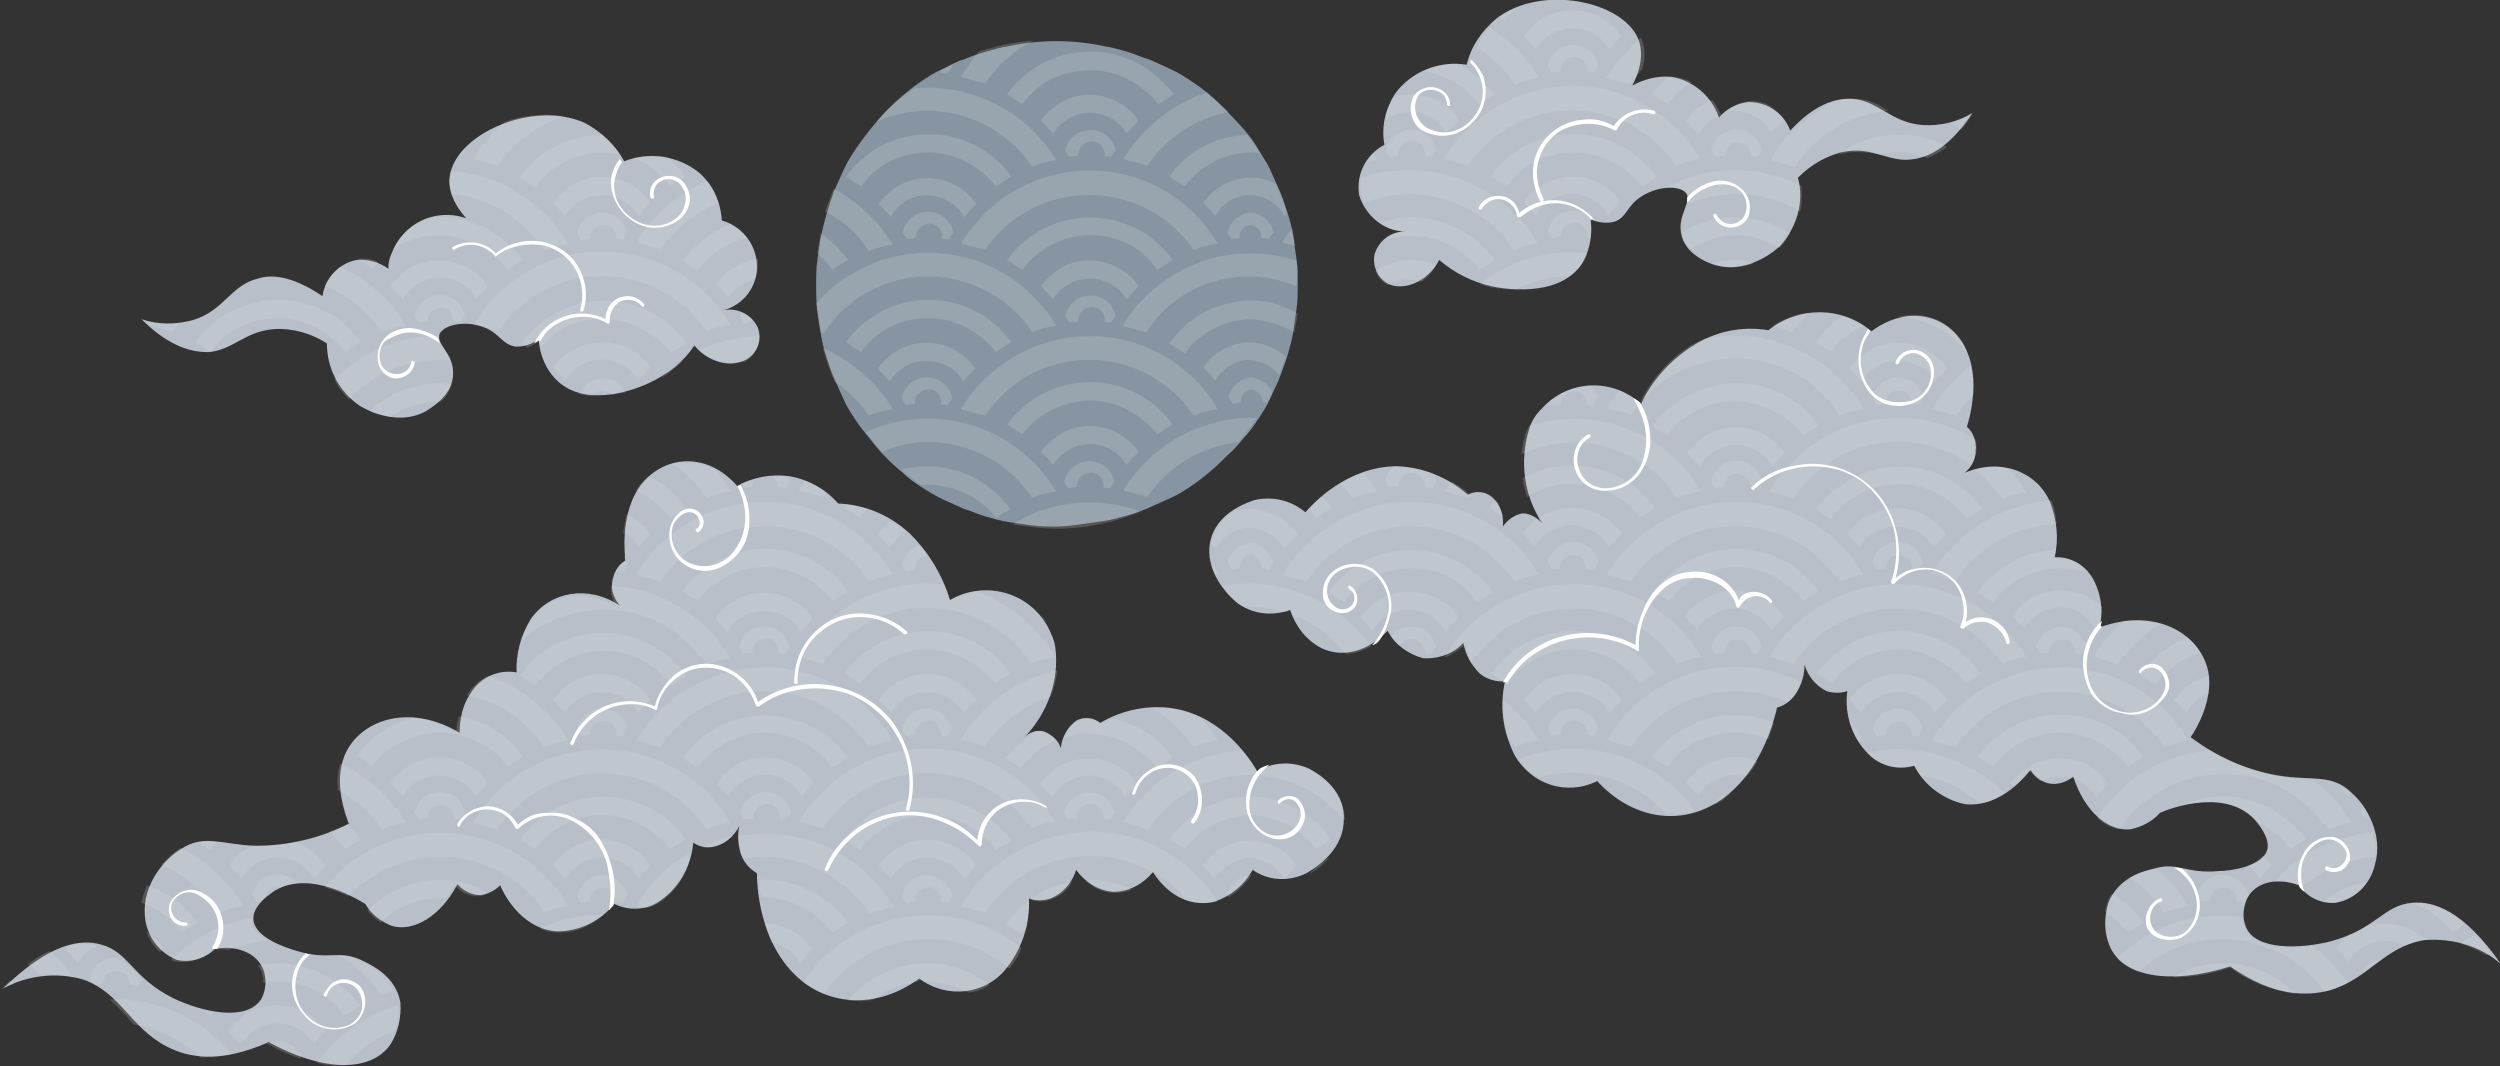 <?xml version="1.0" encoding="utf-8"?>
<!-- Generator: Adobe Illustrator 25.3.1, SVG Export Plug-In . SVG Version: 6.00 Build 0)  -->
<svg version="1.1" xmlns="http://www.w3.org/2000/svg" xmlns:xlink="http://www.w3.org/1999/xlink" x="0px" y="0px"
	 viewBox="0 0 227.9 97.2" style="enable-background:new 0 0 227.9 97.2;" xml:space="preserve">
<rect x="0" y="0" width="227.9" height="97.2" fill="#333333" stroke="none"/>
<style type="text/css">
	.st0{fill:#8795A2;}
	.st1{fill:#B8BFC9;}
	.st2{clip-path:url(#SVGID_4_);}
	.st3{fill:#DEE4E0;fill-opacity:0.2;}
	.st4{fill:#FFFFFF;}
</style>
<g id="图层_2">
	<path class="st0" d="M118.3,25.9c0,0.7,0,1.5-0.1,2.2s-0.2,1.4-0.3,2.1s-0.3,1.4-0.5,2.1s-0.5,1.4-0.7,2s-0.6,1.3-0.9,2
		s-0.7,1.3-1.1,1.9s-0.8,1.2-1.3,1.7c-0.5,0.6-0.9,1.1-1.5,1.6c-0.5,0.5-1,1-1.6,1.5c-0.6,0.5-1.1,0.9-1.7,1.3
		c-0.6,0.4-1.2,0.8-1.9,1.1s-1.3,0.6-2,0.9c-0.7,0.3-1.3,0.5-2,0.7c-0.7,0.2-1.4,0.4-2.1,0.5s-1.4,0.2-2.1,0.3S97,48,96.3,48
		s-1.4,0-2.2-0.1s-1.4-0.2-2.1-0.3s-1.4-0.3-2.1-0.5c-0.7-0.2-1.3-0.5-2-0.7c-0.7-0.3-1.3-0.6-2-0.9c-0.6-0.3-1.3-0.7-1.9-1.1
		c-0.6-0.4-1.2-0.8-1.7-1.3c-1.1-0.9-2.1-1.9-3-3.1c-0.5-0.6-0.9-1.1-1.3-1.7c-0.4-0.6-0.8-1.2-1.1-1.9s-0.6-1.3-0.9-2
		s-0.5-1.4-0.7-2s-0.4-1.4-0.5-2.1s-0.2-1.4-0.3-2.1s-0.1-1.5-0.1-2.2s0-1.5,0.1-2.2s0.2-1.4,0.3-2.1c0.3-1.4,0.7-2.8,1.2-4.2
		c0.3-0.7,0.6-1.3,0.9-2s0.7-1.3,1.1-1.9c0.8-1.2,1.7-2.3,2.7-3.4c0.5-0.5,1-1,1.6-1.5s1.1-0.9,1.7-1.3c0.6-0.4,1.2-0.8,1.9-1.1
		c0.6-0.3,1.3-0.7,2-0.9c0.7-0.3,1.3-0.5,2-0.7c0.7-0.2,1.4-0.4,2.1-0.5c2.8-0.6,5.8-0.6,8.6,0c0.7,0.1,1.4,0.3,2.1,0.5
		c0.7,0.2,1.3,0.5,2,0.7c0.7,0.3,1.4,0.6,2,0.9c0.7,0.3,1.3,0.7,1.9,1.1c0.6,0.4,1.2,0.8,1.7,1.3c1.1,0.9,2.1,2,3.1,3.1
		c0.5,0.6,0.9,1.1,1.3,1.8s0.8,1.2,1.1,1.9s0.6,1.3,0.9,2s0.5,1.4,0.7,2s0.4,1.4,0.5,2.1s0.2,1.4,0.3,2.1S118.3,25.1,118.3,25.9z"/>
</g>
<g id="图层_3">
	<g>
		<path class="st1" d="M95.2,66.7c0.7,0.3,1.3,0.8,1.5,1.5c0.1-1,0.6-1.9,1.4-2.5c0.7-0.4,1.6-0.3,2.2,0.2c2-1.2,4.5-1.7,6.8-1.3
			c4.5,0.8,7,4.8,7.5,5.7c1.5-0.9,3.3-0.9,4.8-0.2c0.5,0.3,3.2,1.7,3.1,4.6c0,3.1-3.1,4.7-3.4,4.9c-1.6,0.8-3.5,0.7-4.9-0.3
			c-0.8,1.4-2,2.4-3.5,2.9c-2.1,0.5-4.2-0.5-5.6-2.7c-0.9,1.1-2.2,1.8-3.6,1.8c-1.4-0.1-2.6-0.9-3.4-2c-0.3,1-1,1.9-1.9,2.4
			c-0.7,0.4-1.6,0.5-2.4,0.2c0.1,2.3-0.6,4.5-2,6.3c-1.9,2.5-5.5,2.9-8,1c-3.8,2.8-8.4,2.6-11.4-0.4c-3.3-3.3-3.4-8.4-3.4-9.2
			c-0.7-0.4-1.3-1.1-1.5-1.9c-0.2-0.8-0.3-1.6-0.1-2.4c-0.5,1-1.4,1.7-2.4,1.9c-0.6,0.1-1.3,0-1.8-0.4c-0.2,2.3-1.4,4.3-3.3,5.5
			c-1.2,0.7-2.7,0.7-3.9,0.1c-1.3,1.6-3.2,2.5-5.2,2.5c-3.5-0.2-5.1-3.9-5.2-4.2c-0.5,0.5-1.1,0.8-1.8,0.9c-0.8,0-1.6-0.4-2.1-1
			c-1.5,2.9-4,4.4-6,3.8c-1-0.4-1.9-1.1-2.4-2c-1-0.6-5.7-3.4-8.8-0.8c-0.3,0.2-1.5,1.2-1.4,2.2c0.1,1.7,3,2.6,4,2.9
			c3,0.9,3.8-0.2,6,0.9c0.8,0.4,3,1.4,3.4,3.8c0.1,1.3-0.2,2.7-0.9,3.8c-1.8,2.6-6.2,2.5-11.1-0.2c-4.5,2-7.4,1.4-9.3,0.4
			c-3.3-1.7-4.2-4.9-7.6-6.1c-2.4-0.7-5.1-0.4-7.3,0.8c4.3-4.2,7.1-4.5,8.9-4c2.6,0.7,2.8,3,6.6,4.9c2.5,1.2,6.6,2.2,8,0.1
			c0.4-0.7,0.5-1.6,0.3-2.4c-0.4-1.6-2.2-2.6-4.5-2.2c-0.9,0.9-2.3,1.3-3.5,1c-1.7-0.7-2.8-2.3-2.9-4.1c-0.2-2.8,1.8-5.1,3.3-6
			c2.1-1.4,3.7-0.4,6.8-0.3c3,0,5.9-0.7,8.5-2c-0.3-0.8-1.4-3.7-0.4-6.2c1.3-3.2,5.8-4.9,10.5-2.1c0-1.3,0.3-2.6,1-3.6
			c0.9-1.5,2.6-2.2,4.2-1.9c-0.1-1.7,0.4-3.4,1.3-4.9c1.8-2.5,5.2-3.1,8.1-1.2c-0.5-0.6-0.8-1.3-0.7-2.1c0.1-0.8,0.5-1.6,1.2-2
			c0-0.3-0.6-4.5,1.6-7.1s6-2.7,8.6,0.3c1.4-0.8,3.1-1.1,4.7-0.9c1.8,0.3,3.4,1.2,4.5,2.5c2.5,0.1,4.8,1.1,6.6,2.8
			c1.7,1.7,2.9,3.7,3.6,6c3.1-1.8,7.1-0.8,8.9,2.4c0.3,0.6,0.6,1.2,0.7,1.9c0.4,3-0.7,6-2.8,8.2C93.5,67.1,94.2,66.4,95.2,66.7z
			 M138.8,46.8c-0.7,0.1-1.4,0.6-1.8,1.2c0.1-1-0.2-2-1-2.7c-0.6-0.5-1.5-0.6-2.2-0.2c-1.8-1.6-4.1-2.5-6.4-2.6
			c-4.6,0-7.7,3.4-8.4,4.2c-1.3-1.1-3-1.5-4.7-1.1c-0.5,0.2-3.5,1.1-4,3.9c-0.5,3,2.2,5.2,2.4,5.4c1.4,1.1,3.3,1.3,4.9,0.7
			c0.5,1.5,1.5,2.8,2.9,3.5c1.9,0.9,4.2,0.3,6-1.6c0.6,1.2,1.8,2.1,3.2,2.5c1.4,0.1,2.8-0.4,3.7-1.4c0.2,1.1,0.7,2,1.5,2.8
			c0.6,0.5,1.5,0.8,2.3,0.7c-0.5,2.2-0.2,4.5,0.8,6.6c1.5,2.8,4.8,3.9,7.6,2.5c3.2,3.5,7.7,4.2,11.3,1.7c3.8-2.6,4.9-7.6,5.1-8.4
			c0.8-0.2,1.5-0.8,1.9-1.6c0.4-0.7,0.6-1.5,0.6-2.3c0.3,1,1,1.9,2,2.4c0.6,0.2,1.3,0.2,1.9,0c-0.3,2.2,0.5,4.5,2.2,6
			c1.1,0.9,2.5,1.2,3.9,0.8c0.9,1.8,2.7,3.1,4.6,3.5c3.4,0.4,5.8-2.9,6-3.1c0.4,0.6,0.9,1,1.6,1.2c0.8,0.2,1.7-0.1,2.3-0.6
			c1,3.1,3.1,5,5.2,4.8c1-0.2,2-0.7,2.7-1.5c1.1-0.5,6.2-2.3,8.8,0.8c0.2,0.3,1.2,1.4,1,2.5c-0.4,1.6-3.4,2-4.4,2
			c-3.1,0.3-3.7-0.9-6-0.2c-0.9,0.2-3.2,0.8-4.1,3.1c-0.4,1.3-0.4,2.7,0.1,3.9c1.2,2.9,5.6,3.6,11,1.9c4,2.8,7,2.7,9,2.2
			c3.6-1,5-4,8.7-4.6c2.5-0.2,5.1,0.5,7,2.2c-3.4-4.9-6.2-5.8-8.1-5.6c-2.6,0.2-3.3,2.4-7.4,3.5c-2.7,0.7-7,0.9-7.8-1.4
			c-0.3-0.8-0.2-1.6,0.1-2.4c0.7-1.5,2.6-2.1,4.8-1.3c0.7,1.1,2,1.7,3.3,1.6c1.8-0.3,3.2-1.7,3.6-3.5c0.8-2.7-0.8-5.4-2.1-6.5
			c-1.8-1.8-3.6-1.1-6.7-1.6c-2.9-0.5-5.6-1.7-8-3.5c0.5-0.7,2.1-3.4,1.6-6c-0.7-3.4-4.8-5.9-9.9-4c0.3-1.3,0.2-2.6-0.3-3.8
			c-0.6-1.6-2.1-2.7-3.8-2.6c0.4-1.7,0.2-3.4-0.4-5c-1.2-2.8-4.5-4.1-7.8-2.7c0.6-0.5,1-1.2,1-2c0.1-0.8-0.2-1.7-0.8-2.2
			c0.1-0.3,1.4-4.3-0.2-7.3s-5.3-3.8-8.5-1.4c-2.7-2.3-6.6-2.3-9.4-0.1c-2.4-0.4-4.9,0.1-7,1.5c-2,1.3-3.6,3.1-4.6,5.2
			c-2.7-2.4-6.7-2.2-9.1,0.5c-0.5,0.5-0.9,1.1-1.1,1.8c-0.9,2.9-0.5,6.1,1.2,8.6C140.1,47.2,139.5,46.8,138.8,46.8L138.8,46.8z
			 M128.1,21.1c-1.3,0-2.4,0.8-2.8,2.1c-0.2,1.1,0.3,2.2,1.3,2.7c1.3,0.6,3.5-0.1,4.6-2.2c1.4,1.2,3,2,4.8,2.4
			c0.9,0.2,5.9,1.1,8.1-1.9c0.8-1.2,1.1-2.7,0.9-4.2c0.7,0.3,1.5,0.4,2.2,0.2c1.1-0.4,1.1-1.4,2.3-2.2c1.4-1,3.6-1.2,4.2-0.4
			s-0.9,2.1-0.4,3.9c0.5,2,3.1,2.7,3.2,2.7c3.1,0.8,5.7-1.7,5.8-1.8c1.5-1.7,2.2-4,1.6-6.2c1.2-1.2,2.7-2.1,4.4-2.4
			c2.6-0.4,4,1.1,6.2,0.7c1.3-0.2,3.2-1,5.3-4.2c-1.3,0.8-2.9,1.2-4.5,1.1c-3-0.2-4.2-2.4-6.7-2.4c-1.2,0-3.1,0.4-5.4,2.9
			c-0.6-1.6-2.1-2.6-3.8-2.6c-1,0.1-2,0.6-2.7,1.4c-0.7-2-2.4-3.4-4.4-3.7c-1.2-0.1-2.4,0.2-3.5,0.8c1.1-2.1,0.8-3.5,0.6-4.1
			c-1.3-3.6-8.9-5.2-13-2c-1.3,1.1-2.3,2.5-2.7,4.2c-2.5-0.4-5,0.6-6.5,2.6c-0.9,1.4-1.3,3-1,4.7c-1.7,0.9-2.6,2.7-2.3,4.6
			C124.5,19.7,126.2,21.1,128.1,21.1L128.1,21.1z M69,24.1c-0.1-1.9-1.4-3.5-3.2-4c-0.1-1.7-0.8-3.2-2-4.3c-1.9-1.6-4.6-2-6.9-1.1
			c-0.8-1.5-2.1-2.7-3.6-3.5c-4.7-2.1-11.8,1-12.3,4.9c-0.1,0.6-0.1,2,1.5,3.8c-2.8-1-5.8,0.5-6.8,3.2c-0.2,0.4-0.3,0.9-0.3,1.4
			c-0.8-0.6-1.9-0.9-2.9-0.8c-1.6,0.3-2.9,1.7-3.1,3.3c-2.8-1.9-4.7-2-5.9-1.6c-2.5,0.6-3.1,3-6,3.8c-1.5,0.4-3.1,0.4-4.6-0.1
			c2.7,2.7,4.8,3,6.1,3c2.3-0.2,3.3-1.9,6-2.1c1.7-0.1,3.4,0.4,4.8,1.3c0,2.3,1.1,4.4,3,5.7c0.2,0.1,3.2,2,6,0.5
			c0.1-0.1,2.5-1.3,2.5-3.4c0.1-1.9-1.7-2.8-1.2-3.7s2.6-1.2,4.2-0.5c1.3,0.6,1.5,1.5,2.7,1.7c0.8,0,1.5-0.2,2.1-0.7
			c0.1,1.5,0.7,2.9,1.8,3.9c2.8,2.5,7.5,0.5,8.3,0.1c1.7-0.8,3.1-1.9,4.1-3.4c1.5,1.8,3.8,2,5,1.1c0.9-0.7,1.2-1.9,0.7-2.9
			c-0.6-1.1-1.9-1.7-3.1-1.4C67.8,27.8,69.1,26.1,69,24.1L69,24.1z"/>
	</g>
</g>
<g id="图层_1">
	<g>
		<defs>
			<rect id="SVGID_1_" x="0" y="-0.7" width="227.9" height="98"/>
		</defs>
		<clipPath id="SVGID_2_">
			<use xlink:href="#SVGID_1_"  style="overflow:visible;"/>
		</clipPath>
	</g>
	<g>
		<defs>
			<rect id="SVGID_3_" x="0" y="0.3" width="227.3" height="97"/>
		</defs>
		<clipPath id="SVGID_4_">
			<use xlink:href="#SVGID_3_"  style="overflow:visible;"/>
		</clipPath>
		<g class="st2">
			<path class="st3" d="M14.2,90.2l-0.5-0.1c0-0.1,0.1-0.1,0.1-0.2C13.8,90,14,90.1,14.2,90.2z M194,69.9c0.4-0.3,0.9-0.6,1.4-0.9
				c-3-4.2-8.8-5.1-13-2.1c-0.8,0.6-1.5,1.3-2.1,2.1c0.5,0.3,0.9,0.6,1.4,0.9c1.4-2,3.7-3.1,6.2-3.1C190.3,66.8,192.5,68,194,69.9z
				 M68.6,29.3L68.6,29.3v-0.2c-0.3-0.3-0.6-0.5-1-0.6c0,0.1-0.1,0.2-0.1,0.4c0.1,0.2,0.2,0.4,0.4,0.6
				C68.1,29.4,68.3,29.3,68.6,29.3z M197.3,68.1c0.7-0.3,1.5-0.5,2.2-0.6c-3.8-6.5-12.2-8.6-18.7-4.7c-2,1.2-3.6,2.8-4.7,4.7
				c0.7,0.2,1.5,0.4,2.2,0.6c3.5-5.2,10.6-6.6,15.9-3.1C195.4,65.8,196.5,66.9,197.3,68.1L197.3,68.1z M25.3,93.3
				c1.4,0,2.6,0.7,3.3,1.9c0.4-0.5,0.7-0.8,1.1-1.2c-1.7-2.5-5.1-3.1-7.5-1.4c-0.5,0.4-1,0.8-1.4,1.4c0.4,0.4,0.8,0.8,1.1,1.2
				C22.7,94.1,23.9,93.3,25.3,93.3L25.3,93.3z M194,85c0.4-0.3,0.9-0.6,1.4-0.9c-0.8-1.1-1.8-2-2.9-2.6c-0.2,0.2-0.3,0.5-0.4,0.8
				c-0.1,0.3-0.2,0.5-0.2,0.8C192.7,83.6,193.4,84.3,194,85L194,85z M31.8,81.7c4.3-4.6,11.6-4.8,16.2-0.5c0.6,0.6,1.2,1.2,1.6,2
				c0.7-0.3,1.4-0.5,2.2-0.6C48,76.1,39.7,74,33.2,77.8c-1.4,0.8-2.6,1.9-3.6,3.1C30.4,81.1,31.1,81.4,31.8,81.7L31.8,81.7z
				 M34.8,90.7l1.1-0.4c-0.7-1.2-1.8-2.2-3.1-2.7c-0.6-0.3-1.2-0.5-1.9-0.5C32.5,88,33.8,89.3,34.8,90.7L34.8,90.7z M19.4,92.3
				c-0.3-0.1-0.7-0.1-1-0.2c0.3,0.2,0.5,0.3,0.8,0.5C19.2,92.5,19.3,92.4,19.4,92.3L19.4,92.3z M31.5,77.4c0.5-0.3,0.9-0.6,1.4-0.9
				c-0.4-0.5-0.8-1-1.2-1.4l0,0c-0.5,0.3-1.1,0.5-1.7,0.7C30.5,76.3,31,76.8,31.5,77.4L31.5,77.4z M209.3,90.6
				c-3-3-7.6-3.7-11.3-1.5c1.8,0,3.6-0.3,5.3-0.9C205,89.5,207.1,90.3,209.3,90.6L209.3,90.6z M187.8,69.1c-1.8,0-3.4,0.9-4.5,2.3
				l0.3,0.3c0.5-0.5,1-1,1.4-1.5c0.3,0.4,0.6,0.7,1,1c0.6-0.3,1.2-0.4,1.8-0.4c0.3,0,0.7,0,1,0.1c0,0,0.1-0.1,0.1-0.1
				c0,0,0,0.1,0,0.1c0.9,0.3,1.7,0.9,2.2,1.8c0.4-0.5,0.7-0.8,1.1-1.2C191.3,70,189.6,69.1,187.8,69.1L187.8,69.1z M62.4,32.8
				c-0.8,0.5-1.5,1-2.1,1.7C61,34,61.7,33.4,62.4,32.8z M20,83.2c0.7-0.3,1.4-0.5,2.2-0.6c-1.4-2.3-3.4-4.1-5.7-5.3
				c-0.1,0-0.1,0.1-0.2,0.1c-0.6,0.4-1.1,0.9-1.6,1.4C16.8,79.8,18.7,81.3,20,83.2L20,83.2z M64.4,45.4c0.7-0.3,1.4-0.5,2.2-0.6
				c-0.4-0.7-0.9-1.4-1.4-2c-1.2-0.6-2.5-0.8-3.9-0.5C62.6,43.1,63.6,44.2,64.4,45.4L64.4,45.4z M224.3,86c0.8,0.3,1.6,0.6,2.4,1.1
				c0.1-0.1,0.3-0.2,0.4-0.2c-0.5-0.6-0.9-1.2-1.5-1.7C225.2,85.4,224.7,85.7,224.3,86z M8.9,86.2c-0.8-0.2-1.7-0.2-2.6,0
				c-0.1,0.1-0.2,0.2-0.3,0.4c0.4,0.4,0.8,0.8,1.1,1.2C7.5,87,8.1,86.5,8.9,86.2z M19.7,76.8c-0.5-0.1-1.1-0.1-1.6,0
				c0.3,0.2,0.7,0.5,1.1,0.7C19.3,77.2,19.5,77,19.7,76.8L19.7,76.8z M25.3,78.2c1.4,0,2.6,0.7,3.3,1.9c0.4-0.4,0.7-0.8,1.1-1.2
				c-0.7-1-1.7-1.8-2.9-2.1c-1.2,0.3-2.5,0.4-3.8,0.3H23c-0.8,0.4-1.6,1-2.1,1.8c0.4,0.4,0.8,0.8,1.1,1.2
				C22.7,78.9,23.9,78.2,25.3,78.2L25.3,78.2z M25.3,94.9c-0.3,0-0.7,0.1-1,0.2c1,0.6,2.1,1.1,3.2,1.4
				C27.2,95.5,26.3,94.9,25.3,94.9L25.3,94.9z M12.2,93.4c2.3,0.4,4.4,1.4,6.1,3c0.9,0,1.9-0.1,2.8-0.3c-2.6-3.2-6.5-5-10.6-5H10
				C10.8,91.8,11.5,92.6,12.2,93.4z M31.4,92.6c0.5-0.3,0.9-0.6,1.4-0.9c-1.7-2.4-4.6-3.9-7.5-3.9c-0.6,0-1.2,0.1-1.8,0.2
				c0.2,0.2,0.3,0.5,0.4,0.8c0.1,0.3,0.1,0.5,0.1,0.8c0.4-0.1,0.9-0.1,1.3-0.1C27.7,89.4,30,90.6,31.4,92.6L31.4,92.6z M15.7,30.3
				c0.2-0.3,0.4-0.5,0.6-0.8c-0.9,0.1-1.8,0.1-2.6-0.1c-0.1,0.1-0.1,0.2-0.2,0.2C14.3,29.8,15,30,15.7,30.3L15.7,30.3z M206.3,78
				c-0.4,0.4-0.9,0.8-1.4,0.9c0.4,0.3,0.8,0.7,1.1,1.2c0.3-0.4,0.7-0.8,1.1-1.2C206.8,78.6,206.6,78.3,206.3,78L206.3,78z M3.7,88.9
				c1-0.1,2-0.1,3,0.2c-0.6-0.9-1.4-1.7-2.2-2.4c-0.7,0.3-1.4,0.8-2,1.2C3,88.2,3.4,88.6,3.7,88.9z M31.5,97.1
				c1.2-1.4,2.7-2.5,4.5-3.1c0.3-0.8,0.4-1.6,0.3-2.4c-3,0.9-5.6,2.8-7.4,5.3C29.7,97.1,30.6,97.2,31.5,97.1L31.5,97.1z M219.8,82.3
				c1.5,0.5,2.8,1.4,3.8,2.7l1.1-0.8C223.4,82.9,221.7,82.3,219.8,82.3L219.8,82.3z M215.6,84.5c-0.4,0.3-0.9,0.5-1.4,0.7
				c-0.5,0.3-0.9,0.8-1.2,1.3c0.4,0.4,0.8,0.8,1.1,1.2c0.7-1.2,2-1.9,3.3-1.9c0.6,0,1.2,0.1,1.8,0.4c0.6-0.2,1.1-0.4,1.7-0.5
				c0.1,0,0.2,0,0.3,0c-1-1-2.4-1.5-3.8-1.5C216.8,84.2,216.2,84.3,215.6,84.5L215.6,84.5z M16.6,85c0.5-0.3,0.9-0.6,1.4-0.9
				c-1.1-1.6-2.8-2.8-4.6-3.4c-0.2,0.5-0.4,1-0.5,1.6C14.4,82.8,15.7,83.8,16.6,85L16.6,85z M66.7,33.2c0.4-0.1,0.8-0.2,1.2-0.2
				c0.1-0.1,0.3-0.2,0.4-0.3c0.6-0.5,0.9-1.3,0.9-2.1c-1.9,0.1-3.7,0.5-5.5,1.3C64.6,32.7,65.6,33.2,66.7,33.2L66.7,33.2z
				 M54.9,31.2c-1.8,0-3.4,0.9-4.5,2.3c0.4,0.4,0.8,0.8,1.1,1.2c1.1-1.8,3.5-2.5,5.3-1.4c0.6,0.3,1,0.8,1.4,1.4
				c0.4-0.4,0.7-0.8,1.1-1.2C58.3,32.1,56.7,31.2,54.9,31.2L54.9,31.2z M208.8,77.4c0.4-0.3,0.9-0.6,1.4-0.9
				c-1.8-2.4-4.6-3.9-7.5-3.9c-1.3,0-2.5,0.3-3.7,0.8c2-0.5,5-0.6,6.7,1.5C206.9,75.5,208,76.3,208.8,77.4L208.8,77.4z M201.3,63.3
				c0.1-0.6,0.1-1.1,0.1-1.7c-1.3,0.3-2.4,1.1-3.2,2.2c0.4,0.4,0.8,0.8,1.1,1.2C199.7,64.2,200.4,63.6,201.3,63.3L201.3,63.3z
				 M40.1,25.3c1.4,0,2.7,0.8,3.3,2c0.4-0.5,0.7-0.8,1.1-1.2c-1.7-2.5-5.1-3.1-7.5-1.4c-0.5,0.4-1,0.8-1.4,1.4
				c0.4,0.4,0.8,0.8,1.1,1.2C37.4,26.1,38.7,25.4,40.1,25.3L40.1,25.3z M149.5,62.3c0.5-0.3,0.9-0.6,1.4-0.9
				c-3-4.2-8.8-5.1-12.9-2.1c-0.8,0.6-1.5,1.3-2.1,2.1c0.4,0.2,0.7,0.5,1.1,0.7c0.2,0,0.2,0,0.4,0c0,0.1,0,0.1,0,0.2
				c1.4-1.9,3.7-3.1,6.1-3.1C145.8,59.2,148.1,60.4,149.5,62.3L149.5,62.3z M152.9,60.5c0.7-0.3,1.4-0.5,2.2-0.6
				c-3.8-6.5-12.2-8.6-18.7-4.7c-2,1.2-3.6,2.8-4.7,4.7h0.1c0.7-0.3,1.2-0.7,1.8-1.1c0.1,0.5,0.3,1.1,0.5,1.6
				c3.6-5.2,10.7-6.5,15.8-2.9C151,58.2,152.1,59.3,152.9,60.5L152.9,60.5z M69.7,66.8c2.5,0,4.8,1.2,6.2,3.2
				c0.4-0.3,0.9-0.6,1.4-0.9c-3-4.2-8.8-5.1-13-2.1c-0.8,0.6-1.5,1.3-2.1,2.1c0.5,0.3,0.9,0.6,1.4,0.9C65,68,67.3,66.8,69.7,66.8
				L69.7,66.8z M65,77.2c0.7-0.1,1.3-0.5,1.8-1c-1,0.2-1.9,0.6-2.8,1C64.2,77.3,64.6,77.3,65,77.2L65,77.2z M69.7,63
				c3.8,0,7.4,1.9,9.5,5.1c0.7-0.3,1.5-0.5,2.2-0.6c-3.8-6.5-12.2-8.6-18.7-4.7c-2,1.2-3.6,2.8-4.7,4.7c0.7,0.2,1.5,0.4,2.2,0.6
				C62.3,64.9,65.9,63,69.7,63L69.7,63z M69.7,70.6c1.4,0,2.7,0.8,3.4,2c0.4-0.5,0.7-0.8,1.1-1.2c-1.7-2.5-5.1-3.1-7.5-1.4
				c-0.5,0.4-1,0.8-1.4,1.4c0.4,0.4,0.8,0.8,1.1,1.2C67,71.4,68.3,70.7,69.7,70.6L69.7,70.6z M75.9,85c0.4-0.3,0.9-0.6,1.4-0.9
				c-1.8-2.4-4.6-3.9-7.5-3.9c-0.2,0-0.4,0-0.6,0c0,0.5,0.1,1.1,0.2,1.6h0.4C72.1,81.9,74.5,83.1,75.9,85L75.9,85z M150.6,69
				c0.5,0.3,0.9,0.6,1.4,0.9c1.4-2,3.7-3.1,6.2-3.1c1,0,2.1,0.2,3,0.6c0.2-0.6,0.4-1.1,0.5-1.5C157.7,64.2,153.2,65.6,150.6,69
				L150.6,69z M145.3,67.1c0,0,0.2-0.5,0.4-0.6c-0.2-1.1-1.2-1.9-2.3-1.9c-1.1,0-2.1,0.8-2.3,1.9c0.1,0.2,0.2,0.4,0.4,0.6
				c0.3,0,0.5-0.1,0.8-0.1l0,0c-0.1-0.6,0.4-1.2,1.1-1.3s1.2,0.4,1.3,1.1c0,0.1,0,0.1,0,0.2V67C144.8,67,145,67.1,145.3,67.1
				L145.3,67.1z M30.5,34.6c0.3,0.7,0.8,1.3,1.3,1.8c2.2-2.3,5.2-3.6,8.3-3.6c0.3,0,0.6,0,1,0c-0.5-1-1.2-1.6-1-2.2
				C36.5,30.6,33,32,30.5,34.6z M147.8,63.8c-1.7-2.5-5.1-3.1-7.5-1.4c-0.5,0.4-1,0.8-1.4,1.4c0.4,0.4,0.8,0.8,1.1,1.2
				c1.1-1.8,3.4-2.5,5.3-1.4c0.6,0.3,1.1,0.8,1.4,1.4C147.1,64.6,147.5,64.2,147.8,63.8L147.8,63.8z M177.8,11.2
				c0.4,0.2,0.7,0.4,1,0.6c0.4-0.4,0.7-0.9,1-1.4C179.3,10.7,178.6,11,177.8,11.2L177.8,11.2z M149.5,47.2c0.5-0.3,0.9-0.6,1.4-0.9
				c-2.8-3.8-8-5-12.1-2.7c0.1,0.6,0.2,1.1,0.4,1.7c1.2-0.8,2.7-1.2,4.1-1.2C145.8,44.1,148.1,45.3,149.5,47.2L149.5,47.2z
				 M179.2,32.1c0,0,0.1-0.1,0.1-0.1c-0.1-0.2-0.2-0.3-0.2-0.5c-1.2-2.2-3.7-3.3-6.1-2.6l0,0C175.4,29,177.7,30.1,179.2,32.1z
				 M152.9,45.4c0.7-0.3,1.4-0.5,2.2-0.6c-3.2-5.4-9.7-7.9-15.7-6c-0.1,0.1-0.1,0.3-0.2,0.4c-0.3,0.7-0.4,1.4-0.5,2.2
				C143.8,39,149.8,40.8,152.9,45.4z M177.5,33.6c-1.7-2.5-5.1-3.1-7.5-1.4c-0.5,0.4-1,0.8-1.4,1.4c0.4,0.4,0.8,0.8,1.1,1.2
				c1.1-1.8,3.4-2.5,5.3-1.4c0.6,0.3,1.1,0.8,1.4,1.4C176.7,34.4,177.1,34,177.5,33.6L177.5,33.6z M174.9,36.9c0,0,0.3-0.5,0.4-0.6
				c-0.2-1.1-1.2-1.9-2.3-1.9c-1.1,0-2.1,0.8-2.3,1.9c0.1,0.2,0.2,0.4,0.4,0.6c0.3,0,0.5-0.1,0.8-0.1l0,0c0-0.7,0.5-1.2,1.2-1.2
				s1.2,0.5,1.2,1.2c0,0,0,0,0,0v0.1C174.5,36.8,174.7,36.9,174.9,36.9L174.9,36.9z M146.5,67.5c0.7,0.2,1.5,0.4,2.2,0.6
				c2.1-3.2,5.7-5.1,9.5-5.1c1.6,0,3.2,0.3,4.7,1c0.4-0.3,0.8-0.7,1-1.1c0.1-0.2,0.2-0.5,0.3-0.7C157.9,59,150.1,61.3,146.5,67.5
				L146.5,67.5z M173,12.3c-2,0-3.9,0.6-5.4,1.8l0.9-0.2c1-0.1,2,0,2.9,0.2c0.5-0.1,1.1-0.2,1.7-0.2c0.9,0,1.8,0.2,2.6,0.5
				c0.6-0.2,1.2-0.6,1.8-1C176,12.6,174.5,12.2,173,12.3L173,12.3z M43.2,29.6c0.7,0.2,1.5,0.4,2.2,0.6c3.5-5.2,10.6-6.6,15.9-3.1
				c1.2,0.8,2.3,1.9,3.1,3.1c0.7-0.3,1.4-0.5,2.2-0.6c-3.9-6.5-12.3-8.6-18.8-4.7C45.9,26.1,44.3,27.7,43.2,29.6L43.2,29.6z
				 M49.6,68.1c0.7-0.3,1.4-0.5,2.2-0.6c-1.6-2.7-4.2-4.8-7.2-5.9c-0.8,0.3-1.5,0.9-2,1.7c0,0,0,0,0,0.1
				C45.5,63.9,48,65.7,49.6,68.1L49.6,68.1z M145.3,51.9c0,0,0.2-0.4,0.4-0.6c-0.2-1.1-1.2-1.9-2.3-1.9c-1.1,0-2.1,0.8-2.3,1.9
				c0.1,0.2,0.2,0.4,0.4,0.6c0.2,0,0.5,0,0.7,0l0,0c-0.1-0.6,0.4-1.2,1.1-1.3s1.2,0.4,1.3,1.1c0,0.1,0,0.1,0,0.2l0,0
				C144.8,51.9,145,51.9,145.3,51.9z M147.8,48.6c-1-1.5-2.7-2.3-4.5-2.3c-1.1,0-2.2,0.3-3.1,1c0.1,0.1,0.1,0.2,0.2,0.3
				c-0.1-0.1-0.2-0.2-0.3-0.3c-0.5,0.4-0.9,0.8-1.3,1.3c0.4,0.4,0.8,0.8,1.1,1.2c1.1-1.8,3.4-2.5,5.3-1.4c0.6,0.3,1.1,0.8,1.4,1.4
				C147.1,49.5,147.5,49.1,147.8,48.6L147.8,48.6z M138.4,69.2c0.5,0.7,1.1,1.3,1.9,1.7c4.2-1.2,8.7,0.1,11.6,3.3
				c0.9,0.1,1.8,0,2.6-0.3C150.9,68.9,144.2,66.9,138.4,69.2L138.4,69.2z M33.5,83c0.3,0.4,0.8,0.8,1.2,1.1c1.4-1.4,3.3-2.2,5.3-2.2
				c0.2,0,0.4,0,0.6,0c0.3-0.4,0.6-0.8,0.8-1.3c0.5,0.7,1.3,1.1,2.1,1.1c0.4,0,0.7-0.1,1-0.3c-1.4-0.8-2.9-1.2-4.5-1.2
				C37.7,80.2,35.3,81.2,33.5,83z M160.2,59.6c0,0,0.3-0.4,0.4-0.6c-0.2-1.1-1.2-1.9-2.3-1.9c-1.1,0-2.1,0.8-2.3,1.9
				c0.1,0.2,0.2,0.4,0.4,0.6c0.3,0,0.5-0.1,0.8-0.1l0,0c0-0.7,0.5-1.2,1.2-1.2s1.2,0.5,1.2,1.2c0,0,0,0,0,0v0.1
				C159.6,59.6,159.9,59.6,160.2,59.6z M54.9,74.3c2.4,0,4.7,1.2,6.2,3.1c0.4-0.3,0.9-0.6,1.4-0.9c-3-4.2-8.8-5.1-13-2.1
				c-0.8,0.6-1.5,1.3-2.1,2.1c0.5,0.3,0.9,0.6,1.4,0.9C50.2,75.5,52.5,74.3,54.9,74.3z M173,68.3c-1,0-1.9,0.1-2.8,0.3
				c0.1,0.1,0.2,0.2,0.4,0.4c1.1,0.9,2.5,1.2,3.9,0.8c0.2,0.3,0.4,0.6,0.6,0.9c2,0.3,3.8,1.2,5.4,2.5c0.8-0.1,1.6-0.4,2.3-0.9
				C180.1,69.8,176.6,68.3,173,68.3L173,68.3z M54.9,78.2c1.4,0,2.7,0.7,3.3,1.9c0.4-0.4,0.7-0.8,1.1-1.2c-1.7-2.5-5.1-3.1-7.5-1.4
				c-0.5,0.4-1,0.8-1.4,1.4c0.4,0.4,0.8,0.8,1.1,1.2C52.3,78.9,53.5,78.2,54.9,78.2L54.9,78.2z M182.5,60.5c0.7-0.3,1.4-0.5,2.2-0.6
				c-3.8-6.5-12.2-8.6-18.7-4.7c-2,1.2-3.6,2.8-4.7,4.7c0.7,0.2,1.5,0.4,2.2,0.6c3.5-5.2,10.6-6.6,15.9-3.1
				C180.6,58.2,181.7,59.3,182.5,60.5L182.5,60.5z M54.9,70.5c3.8,0,7.4,1.9,9.5,5.1c0.7-0.3,1.4-0.5,2.2-0.6
				c-3.8-6.5-12.2-8.6-18.7-4.8c-2,1.2-3.6,2.8-4.8,4.8c0.7,0.2,1.5,0.4,2.2,0.6C47.5,72.4,51.1,70.5,54.9,70.5L54.9,70.5z
				 M34.8,30.3c0.7-0.3,1.4-0.5,2.2-0.6c-1.4-2.4-3.5-4.2-6-5.4c-0.6,0.5-1.1,1.1-1.4,1.8C31.8,26.9,33.6,28.4,34.8,30.3L34.8,30.3z
				 M177.5,63.8c-1.7-2.5-5.1-3.1-7.5-1.4c-0.5,0.4-1,0.8-1.4,1.4c0.4,0.4,0.8,0.8,1.1,1.2c1.1-1.8,3.4-2.5,5.3-1.4
				c0.6,0.3,1.1,0.8,1.4,1.4C176.7,64.6,177.1,64.2,177.5,63.8z M174.9,67.1c0,0,0.3-0.5,0.4-0.6c-0.2-1.1-1.2-1.9-2.3-1.9
				c-1.1,0-2.1,0.8-2.3,1.9c0.1,0.2,0.2,0.4,0.4,0.6c0.3,0,0.5-0.1,0.8-0.1l0,0c0-0.7,0.5-1.2,1.2-1.2c0.6,0,1.2,0.5,1.2,1.2v0.1
				C174.4,67.1,174.7,67.1,174.9,67.1L174.9,67.1z M179.2,62.3c0.4-0.3,0.9-0.6,1.4-0.9c-3-4.2-8.8-5.1-12.9-2.1
				c-0.8,0.6-1.5,1.3-2.1,2.1c0.5,0.3,0.9,0.6,1.4,0.9c1.4-2,3.7-3.1,6.2-3.1C175.4,59.2,177.7,60.4,179.2,62.3L179.2,62.3z
				 M150.6,38.8c0.5,0.3,0.9,0.6,1.4,0.9c1.4-2,3.7-3.1,6.2-3.1c2.4,0,4.7,1.2,6.2,3.1c0.4-0.3,0.9-0.6,1.4-0.9
				c-3-4.2-8.8-5.1-12.9-2.1C152,37.3,151.2,38,150.6,38.8L150.6,38.8z M167.7,53c0.7-0.3,1.4-0.5,2.2-0.6
				c-3.8-6.5-12.2-8.6-18.7-4.7c-2,1.2-3.6,2.8-4.7,4.7c0.7,0.2,1.5,0.4,2.2,0.6c3.5-5.2,10.6-6.6,15.9-3.1
				C165.8,50.7,166.8,51.8,167.7,53L167.7,53z M86.4,67.1c0,0,0.3-0.5,0.4-0.6c-0.2-1.1-1.2-1.9-2.3-1.9c-1.1,0-2.1,0.8-2.3,1.9
				c0.1,0.2,0.2,0.4,0.4,0.6c0.3,0,0.5-0.1,0.8-0.1l0,0c-0.1-0.6,0.4-1.2,1.1-1.3s1.2,0.4,1.3,1.1c0,0.1,0,0.1,0,0.2v0.1
				C86,67.1,86.2,67.1,86.4,67.1L86.4,67.1z M72.8,74.9c0.7,0.2,1.5,0.4,2.2,0.6c3.5-5.2,10.6-6.6,15.9-3.1c1.2,0.8,2.3,1.9,3.1,3.1
				c0.7-0.3,1.4-0.5,2.2-0.6c-3.8-6.5-12.2-8.6-18.7-4.7C75.6,71.4,74,73,72.8,74.9L72.8,74.9z M164.4,54.8c0.4-0.3,0.9-0.6,1.4-0.9
				c-3-4.2-8.8-5.1-12.9-2.1c-0.8,0.6-1.6,1.3-2.1,2.1c0.5,0.3,0.9,0.6,1.4,0.9c1.4-2,3.7-3.1,6.2-3.1
				C160.6,51.7,162.9,52.9,164.4,54.8L164.4,54.8z M162.6,56.2c-1.7-2.5-5.1-3.1-7.6-1.4c-0.5,0.4-1,0.8-1.4,1.4
				c0.4,0.4,0.8,0.8,1.1,1.2c1.1-1.8,3.4-2.5,5.3-1.4c0.6,0.3,1.1,0.8,1.4,1.4C161.9,57.1,162.2,56.7,162.6,56.2L162.6,56.2z
				 M40.1,66.8c2.4,0,4.7,1.1,6.2,3.1c0.4-0.3,0.9-0.6,1.4-0.9c-1.4-2-3.5-3.3-5.9-3.7c-0.1,0.5-0.2,1-0.2,1.5
				c-1.2-0.8-2.6-1.2-4-1.4c-2.1,0.6-3.8,1.8-5.1,3.5c0.5,0.3,0.9,0.6,1.4,0.9C35.3,68,37.7,66.8,40.1,66.8z M84.5,59.2
				c2.4,0,4.7,1.2,6.2,3.1c0.4-0.3,0.9-0.6,1.4-0.9c-3-4.2-8.8-5.1-13-2.1c-0.8,0.6-1.5,1.3-2.1,2.1c0.5,0.3,0.9,0.6,1.4,0.9
				C79.8,60.4,82.1,59.2,84.5,59.2L84.5,59.2z M34.5,23.9c-0.6-0.3-1.2-0.4-1.9-0.3l0,0c0.5,0.3,0.9,0.6,1.4,0.9
				C34.1,24.3,34.3,24.1,34.5,23.9z M84.5,55.4c3.8,0,7.4,1.9,9.5,5.1c0.7-0.3,1.4-0.5,2.2-0.6C94.6,57.1,92,55,89,53.9
				c-0.8,0.1-1.6,0.4-2.4,0.8c-0.1-0.4-0.3-0.9-0.5-1.4c-0.5-0.1-1-0.1-1.6-0.1c-4.8,0-9.3,2.6-11.7,6.7c0.7,0.2,1.5,0.4,2.2,0.6
				C77.1,57.4,80.7,55.4,84.5,55.4L84.5,55.4z M84.5,63.1c1.4,0,2.7,0.7,3.4,1.9c0.3-0.4,0.7-0.8,1.1-1.2c-1.7-2.5-5.1-3.1-7.5-1.4
				c-0.5,0.4-1,0.8-1.4,1.4c0.4,0.4,0.8,0.8,1.1,1.2C81.9,63.9,83.1,63.1,84.5,63.1L84.5,63.1z M46.3,24.6c0.4-0.3,0.9-0.6,1.4-0.9
				c-1.8-2.4-4.6-3.9-7.5-3.9c-0.4,0-0.8,0-1.3,0.1c-1.3,0.5-2.4,1.5-3,2.8C39.2,20.5,43.8,21.3,46.3,24.6L46.3,24.6z M50.7,85
				c1.6,0.1,3.1-0.5,4.3-1.6h-0.1c-2,0-3.9,0.4-5.7,1.2C49.7,84.9,50.2,85,50.7,85L50.7,85z M84.5,50.7h0.1c-0.3-0.4-0.5-0.7-0.8-1
				c-0.8,0.3-1.4,0.9-1.6,1.8c0.1,0.2,0.2,0.4,0.4,0.6c0.3,0,0.5-0.1,0.8-0.1l0,0C83.3,51.3,83.8,50.7,84.5,50.7
				C84.5,50.7,84.5,50.7,84.5,50.7L84.5,50.7z M153.7,71.4c0.4,0.4,0.8,0.8,1.1,1.2c0.9-1.5,2.7-2.3,4.4-1.8c0.4-0.4,0.7-0.9,1-1.4
				c-0.6-0.2-1.3-0.4-2-0.4C156.4,69.1,154.7,69.9,153.7,71.4L153.7,71.4z M157.8,72.3c-0.7,0.1-1.2,0.5-1.6,1.1
				c0.3-0.1,0.5-0.3,0.8-0.4C157.3,72.7,157.5,72.5,157.8,72.3z M0.9,89.4c-0.3,0.3-0.5,0.5-0.8,0.8c0.4-0.2,0.8-0.4,1.2-0.5
				C1.1,89.6,1,89.5,0.9,89.4z M145.3,36.9c0,0,0.2-0.5,0.4-0.6c-0.1-0.4-0.3-0.8-0.6-1.1c-1.4,0-2.8,0.5-3.9,1.4
				c0.1,0.1,0.2,0.3,0.3,0.4c0.3,0,0.5-0.1,0.8-0.1l0,0c0-0.7,0.5-1.2,1.2-1.2s1.2,0.5,1.2,1.2c0,0,0,0,0,0v0.1
				C144.8,36.9,145.1,36.8,145.3,36.9z M58.2,49.9c0.4-0.5,0.7-0.8,1.1-1.2c-0.6-0.8-1.3-1.4-2.2-1.8c-0.1,0.5-0.2,1.1-0.3,1.7
				C57.5,48.8,57.9,49.3,58.2,49.9L58.2,49.9z M207.3,80.4c0.8-0.1,1.5,0,2.2,0.3c0,0.1,0.1,0.2,0.2,0.3c1.9-1.7,4.3-2.7,6.8-2.9
				c0.1-0.7,0-1.5-0.2-2.2C212.9,76.2,209.6,77.8,207.3,80.4L207.3,80.4z M61.1,47.2c0.4-0.3,0.9-0.6,1.4-0.9
				c-0.9-1.2-2-2.2-3.4-2.9L58.5,44c-0.2,0.2-0.4,0.5-0.5,0.7C59.2,45.3,60.3,46.2,61.1,47.2z M79.2,53c0.7-0.3,1.5-0.5,2.2-0.6
				c-3.8-6.5-12.2-8.6-18.7-4.7c-2,1.2-3.6,2.8-4.7,4.7c0.7,0.2,1.5,0.4,2.2,0.6c3.5-5.2,10.6-6.6,15.9-3.1
				C77.3,50.7,78.4,51.8,79.2,53L79.2,53z M62.2,53.9c0.5,0.3,0.9,0.6,1.4,0.9c2.5-3.4,7.3-4.1,10.7-1.6c0.6,0.5,1.2,1,1.6,1.6
				c0.4-0.3,0.9-0.6,1.4-0.9c-3-4.2-8.8-5.1-12.9-2.1C63.5,52.4,62.8,53.1,62.2,53.9z M57.2,51.4c-0.1-0.3-0.2-0.6-0.3-0.8
				c0,0.3,0.1,0.5,0.1,0.6c-0.3,0.2-0.6,0.4-0.8,0.8c0.2,0,0.5,0,0.7,0.1C56.9,51.9,57.1,51.6,57.2,51.4z M25.3,29
				c2.4,0,4.7,1.2,6.2,3.1c0.5-0.3,0.9-0.6,1.4-0.9c-3-4.2-8.8-5.1-13-2.1c-0.8,0.6-1.5,1.3-2.1,2.1c0.5,0.3,0.9,0.6,1.4,0.9l0,0
				C20.6,30.1,22.9,29,25.3,29L25.3,29z M193,87.4c0.5,0.5,1.2,0.9,1.9,1.2c2.1-1.9,4.8-3,7.7-3c3.7,0,7.1,1.8,9.3,4.8l0.3-0.1
				c0.6-0.2,1.2-0.4,1.8-0.7c-0.9-1.3-2-2.5-3.2-3.4c-2.5,0.4-5.5,0.2-6.2-1.7c-0.1-0.3-0.2-0.6-0.2-0.9c-0.6-0.1-1.2-0.1-1.8-0.1
				C199,83.4,195.6,84.8,193,87.4L193,87.4z M11,87.4c-0.2,0-0.4-0.1-0.5-0.1c-1.1,0-2.1,0.8-2.3,1.9c0.1,0.2,0.2,0.4,0.4,0.6
				c0.3,0,0.5-0.1,0.8-0.1l0,0c0-0.7,0.5-1.2,1.2-1.2s1.2,0.5,1.2,1.2c0,0,0,0,0,0v0.1c0.2,0,0.5,0,0.7,0.1c0,0,0.3-0.5,0.4-0.6
				v-0.1C12.1,88.5,11.6,87.9,11,87.4L11,87.4z M215.2,88.8c0.6-0.5,1.3-1,1.9-1.4C216.3,87.5,215.6,88,215.2,88.8L215.2,88.8z
				 M57.7,14.4c1.4,0.5,2.5,1.4,3.4,2.6c0.4-0.3,0.9-0.6,1.4-0.9c-0.5-0.7-1.1-1.3-1.7-1.8C59.7,14.1,58.7,14.2,57.7,14.4z
				 M13.3,84.9c0.3,0.7,0.7,1.4,1.3,1.9c0.1-0.1,0.2-0.2,0.3-0.4C14.5,85.8,13.9,85.3,13.3,84.9z M22.9,83.9v-0.2
				c-2.8,0.5-5.3,1.8-7.3,3.8l0.2,0.1c1.3,0.3,2.6-0.1,3.5-1c0.5-0.1,1-0.1,1.5,0c1.1-0.4,2.3-0.7,3.5-0.9
				C23.5,85.2,22.9,84.7,22.9,83.9L22.9,83.9z M214.3,72.3c-0.4-0.3-0.8-0.6-1.2-0.8c0.3,0.4,0.7,0.7,1,1.2
				C214.1,72.5,214.2,72.4,214.3,72.3L214.3,72.3z M216,74.6c-0.2-0.4-0.4-0.7-0.6-1.1c-0.1,0.2-0.2,0.4-0.2,0.5
				c0.1,0.2,0.2,0.4,0.3,0.6L216,74.6z M211.7,82.2c0.4,0.1,0.7,0.1,1.1,0.1c1.2-0.2,2.3-0.9,2.9-1.9
				C214.2,80.7,212.9,81.3,211.7,82.2L211.7,82.2z M201.4,68.4c-4.2,0.4-8,2.6-10.2,6.2c0.6,0.5,1.3,0.9,2,1
				c3.5-5.2,10.7-6.6,15.9-3.1c1.2,0.8,2.3,1.9,3.1,3.1c0.7-0.3,1.4-0.5,2.2-0.6c-0.9-1.5-2.1-2.9-3.6-3.9c-1,0-2-0.1-3-0.3
				C205.5,70.4,203.4,69.6,201.4,68.4L201.4,68.4z M114.2,38.1h-0.4l0,0c-4.7,0.1-8.9,2.6-11.4,6.6c0.7,0.2,1.5,0.4,2.2,0.6
				c1.9-2.8,4.9-4.6,8.3-5c0.6-0.7,1.2-1.5,1.7-2.2C114.5,38.1,114.3,38.1,114.2,38.1z M67.6,44.1c0.1,0.1,0.1,0.2,0.2,0.4
				c0.3,0,0.5-0.1,0.8-0.1l0,0c0-0.2,0.1-0.5,0.2-0.7C68.4,43.8,68,44,67.6,44.1L67.6,44.1z M110.8,52.4c0.1,0,0.2,0,0.3-0.1
				c-0.2-0.3-0.4-0.6-0.6-0.9C110.5,51.8,110.6,52.1,110.8,52.4L110.8,52.4z M91.8,8.6c0.5,0.3,0.9,0.6,1.4,0.9
				c1.4-2,3.7-3.1,6.2-3.1c2.4,0,4.7,1.2,6.2,3.1c0.4-0.3,0.9-0.6,1.4-0.9c-1.8-2.4-4.6-3.9-7.5-3.9C96.3,4.7,93.5,6.2,91.8,8.6
				L91.8,8.6z M79.9,11.1C85,8.8,91,10.6,94.1,15.2c0.7-0.3,1.4-0.5,2.2-0.6c-2.5-4.1-6.9-6.6-11.8-6.6c-0.4,0-0.8,0-1.2,0.1
				C82.1,8.9,80.9,9.9,79.9,11.1L79.9,11.1z M119.3,79.7c0.8-0.4,1.4-1,2-1.6C120.6,78.5,119.9,79.1,119.3,79.7
				C119.2,79.7,119.3,79.7,119.3,79.7L119.3,79.7z M156.3,24.1c0.1,0,0.2,0.1,0.3,0.1c1.1,0.3,2.3,0.2,3.3-0.2
				c-0.5-0.2-1.1-0.3-1.7-0.3c-0.7,0-1.4,0.1-2.1,0.3L156.3,24.1z M102.7,42.4c0.4-0.5,0.7-0.8,1.1-1.2c-1.7-2.5-5.1-3.1-7.5-1.4
				c-0.5,0.4-1,0.8-1.4,1.4c0.4,0.4,0.8,0.8,1.1,1.2c1.1-1.8,3.4-2.5,5.3-1.4C101.9,41.3,102.3,41.8,102.7,42.4L102.7,42.4z
				 M101.2,44.5c0,0,0.3-0.5,0.4-0.6c-0.3-1.3-1.5-2.1-2.8-1.8c-0.9,0.2-1.6,0.9-1.8,1.8c0.1,0.2,0.2,0.4,0.4,0.6
				c0.3,0,0.5-0.1,0.8-0.1l0,0c-0.1-0.6,0.4-1.2,1.1-1.3s1.2,0.4,1.3,1.1c0,0.1,0,0.1,0,0.2v0.1C100.8,44.5,101,44.5,101.2,44.5z
				 M190.9,59.9c0.7,0.2,1.5,0.4,2.2,0.6c1-1.5,2.4-2.8,3.9-3.6c-1.1-0.3-2.3-0.4-3.4-0.3C192.6,57.5,191.6,58.6,190.9,59.9
				L190.9,59.9z M104.9,64.5c1.6,0.9,2.9,2.1,3.9,3.6c0.7-0.3,1.5-0.5,2.2-0.6c-0.4-0.7-0.9-1.4-1.5-2c-0.8-0.4-1.6-0.7-2.4-0.8
				C106.4,64.5,105.7,64.5,104.9,64.5L104.9,64.5z M127.1,42.5c-0.4,0.3-0.7,0.8-0.8,1.3c0.1,0.2,0.2,0.4,0.4,0.6
				c0.3,0,0.5-0.1,0.8-0.1l0,0c0-0.7,0.5-1.2,1.2-1.2c0.6,0,1.2,0.5,1.2,1.2v0.1l0.7,0.1c0,0,0.2-0.5,0.4-0.6
				c-0.1-0.3-0.2-0.5-0.3-0.7c-1-0.4-2-0.6-3.1-0.6C127.4,42.6,127.2,42.5,127.1,42.5L127.1,42.5z M123.3,45.4
				c0.7-0.3,1.4-0.5,2.2-0.6c-0.4-0.6-0.7-1.1-1.2-1.7c-0.7,0.3-1.4,0.6-2.1,1C122.6,44.5,123,44.9,123.3,45.4L123.3,45.4z
				 M137,47.1c-0.1-0.5-0.3-1-0.6-1.5c-0.2,0.2-0.4,0.5-0.6,0.7C136.2,46.6,136.7,46.8,137,47.1L137,47.1z M143.4,2.6
				c1.4,0,2.6,0.7,3.3,1.9c0.4-0.4,0.7-0.8,1.1-1.2c-1.7-2.5-5.1-3.1-7.5-1.4c-0.5,0.4-1,0.8-1.4,1.4c0.4,0.4,0.8,0.8,1.1,1.2
				C140.7,3.3,142,2.6,143.4,2.6L143.4,2.6z M131.6,14.5c0.7,0.2,1.5,0.4,2.2,0.6c3.5-5.2,10.6-6.6,15.9-3.1
				c1.2,0.8,2.3,1.9,3.1,3.1c0.7-0.3,1.4-0.5,2.2-0.6c-2.5-4.1-6.9-6.7-11.7-6.7C138.5,7.9,134.1,10.4,131.6,14.5L131.6,14.5z
				 M145.3,6.6c0,0,0.2-0.4,0.4-0.6c-0.2-1.1-1.2-1.9-2.3-1.9c-1.1,0-2.1,0.8-2.3,1.9c0.1,0.2,0.2,0.4,0.4,0.6
				c0.3,0,0.5-0.1,0.8-0.1l0,0c-0.1-0.6,0.4-1.2,1.1-1.3c0.6-0.1,1.2,0.4,1.3,1.1c0,0.1,0,0.1,0,0.2v0.1
				C144.8,6.6,145.1,6.6,145.3,6.6L145.3,6.6z M119.3,46.4c0.2,0.2,0.5,0.5,0.7,0.8c0.5-0.3,0.9-0.6,1.4-0.9c-0.3-0.4-0.5-0.7-0.9-1
				C120,45.7,119.7,46,119.3,46.4L119.3,46.4z M70.4,43.4c0.3,0.2,0.5,0.6,0.5,0.9v0.1l0.7,0.1c0,0,0.2-0.5,0.4-0.6
				c0-0.1-0.1-0.2-0.1-0.4l0,0C71.4,43.4,70.9,43.4,70.4,43.4L70.4,43.4z M84.5,87.8c-2.8,0-5.4,1.3-7.2,3.4
				c0.8,0.1,1.6,0.1,2.4-0.1c1.1-0.9,2.4-1.4,3.9-1.6c0.1-0.1,0.2-0.1,0.3-0.2l0.3,0.2h0.4c1.3,0,2.6,0.4,3.7,1
				c0.7-0.1,1.3-0.3,1.9-0.7C88.5,88.5,86.6,87.8,84.5,87.8L84.5,87.8z M93.8,82.1c-0.8,0.6-1.5,1.3-2.1,2.1
				c0.5,0.3,0.9,0.6,1.4,0.9c0.1-0.2,0.3-0.4,0.5-0.5C93.7,83.7,93.8,82.9,93.8,82.1L93.8,82.1z M130.5,59.6c0,0,0.2-0.4,0.4-0.6
				c-0.2-1.1-1.2-1.9-2.3-1.9c-0.7,0-1.4,0.3-1.8,0.9c0.2,0.3,0.5,0.7,0.8,0.9c0.3-0.6,1-0.8,1.6-0.5c0.4,0.2,0.7,0.6,0.7,1.1v0.1
				C130,59.6,130.3,59.6,130.5,59.6L130.5,59.6z M86.4,36.9c0,0,0.3-0.5,0.4-0.6c-0.2-1.1-1.2-1.9-2.3-1.9c-1.1,0-2.1,0.8-2.3,1.9
				c0.1,0.2,0.2,0.4,0.4,0.6c0.3,0,0.5-0.1,0.8-0.1l0,0c-0.1-0.6,0.4-1.2,1.1-1.3s1.2,0.4,1.3,1.1c0,0.1,0,0.1,0,0.2v0.1L86.4,36.9z
				 M160.2,44.5c0,0,0.3-0.5,0.4-0.6c-0.2-1.1-1.2-1.9-2.3-1.9c-1.1,0-2.1,0.8-2.3,1.9c0.1,0.2,0.2,0.4,0.4,0.6
				c0.3,0,0.5-0.1,0.8-0.1l0,0c0-0.7,0.5-1.2,1.2-1.2c0.6,0,1.2,0.5,1.2,1.2v0.1C159.6,44.4,159.9,44.4,160.2,44.5z M161.6,42.5
				c0.4-0.5,0.7-0.8,1.1-1.2c-1.7-2.5-5.1-3.1-7.5-1.4c-0.5,0.4-1,0.8-1.4,1.4c0.4,0.4,0.8,0.8,1.1,1.2c1.1-1.8,3.4-2.5,5.3-1.4
				C160.7,41.4,161.2,41.8,161.6,42.5L161.6,42.5z M165.5,46.4c0.5,0.3,0.9,0.6,1.4,0.9c2.5-3.4,7.3-4.2,10.7-1.7
				c0.6,0.5,1.2,1,1.7,1.7c0.4-0.3,0.9-0.6,1.4-0.9c-3-4.2-8.8-5.1-12.9-2.1C166.8,44.9,166.1,45.6,165.5,46.4L165.5,46.4z
				 M71.7,74.7c0,0,0.2-0.4,0.4-0.6c-0.2-1.1-1.2-1.9-2.3-1.9c-1.1,0-2.1,0.8-2.3,1.9c0.1,0.2,0.2,0.4,0.4,0.6
				c0.3,0,0.5-0.1,0.8-0.1l0,0c-0.1-0.6,0.4-1.2,1.1-1.3s1.2,0.4,1.3,1.1c0,0.1,0,0.1,0,0.2v0.1C71.2,74.7,71.4,74.7,71.7,74.7
				L71.7,74.7z M79.3,83.3c0.7-0.3,1.5-0.5,2.2-0.6c-2.5-4.2-6.9-6.7-11.8-6.7c-0.8,0-1.6,0.1-2.4,0.2c0,0.5,0,1.1,0.2,1.6
				c0.1,0.2,0.2,0.4,0.3,0.5c0.7-0.1,1.3-0.2,2-0.2C73.6,78.2,77.1,80.1,79.3,83.3L79.3,83.3z M55,29.1c2.4,0,4.7,1.2,6.2,3.1
				c0.4-0.3,0.9-0.6,1.4-0.9c-3-4.2-8.8-5.1-13-2.1c-0.8,0.6-1.5,1.3-2.1,2.1c0.2,0.1,0.4,0.2,0.6,0.4c0.4-0.2,0.8-0.4,1.2-0.7
				c0,0.2,0,0.4,0.1,0.6C50.7,29.9,52.7,29,55,29.1L55,29.1z M161.3,44.8c0.7,0.2,1.5,0.4,2.2,0.6c3.5-5.3,10.6-6.7,15.9-3.2
				c0.1,0.1,0.2,0.1,0.3,0.2c0.3-0.4,0.4-0.9,0.5-1.3c0-0.3,0-0.7-0.1-1c-2.1-1.3-4.5-2-7-2C168.2,38.1,163.8,40.6,161.3,44.8z
				 M180,42.8c1,0.8,1.8,1.7,2.5,2.7c0.7-0.3,1.4-0.5,2.2-0.6c-0.4-0.8-1-1.5-1.6-2.1C182.1,42.4,181,42.5,180,42.8L180,42.8z
				 M49.6,22.8c0.7-0.3,1.4-0.5,2.2-0.6c-2.3-3.8-6.3-6.3-10.7-6.6C41,15.7,41,15.9,41,16c-0.1,0.6,0,1.1,0.2,1.7
				C44.6,18,47.7,19.9,49.6,22.8L49.6,22.8z M71.6,59.6c0,0,0.2-0.4,0.4-0.6c-0.2-1.1-1.2-1.9-2.3-1.9c-1.1,0-2.1,0.8-2.3,1.9
				c0.1,0.2,0.2,0.4,0.4,0.6c0.3,0,0.5-0.1,0.8-0.1l0,0c-0.1-0.6,0.4-1.2,1.1-1.3s1.2,0.4,1.3,1.1c0,0.1,0,0.1,0,0.2v0.1
				C71.1,59.6,71.4,59.6,71.6,59.6L71.6,59.6z M185.9,44.5c0.1,0,0.1,0,0.2,0c-0.2-0.2-0.3-0.4-0.5-0.6
				C185.7,44.1,185.8,44.3,185.9,44.5z M51.4,10.6c-1.8-0.3-3.7-0.1-5.4,0.5c-1.1,1-2.1,2.1-2.8,3.4c0.7,0.2,1.5,0.4,2.2,0.6
				C46.8,13,49,11.4,51.4,10.6z M42,14.3c0,0,0.3-0.5,0.4-0.6c0-0.1,0-0.1,0-0.2c-0.2,0.2-0.4,0.5-0.6,0.8
				C41.8,14.3,41.9,14.3,42,14.3z M58.2,19.7c0.4-0.5,0.7-0.8,1.1-1.2c-1.7-2.5-5.1-3.1-7.5-1.4c-0.5,0.4-1,0.8-1.4,1.4
				c0.4,0.4,0.8,0.8,1.1,1.2c0.7-1.2,2-1.9,3.3-1.9C56.3,17.8,57.6,18.5,58.2,19.7z M167.7,37.9c0.7-0.3,1.4-0.5,2.2-0.6
				c-2.4-4.1-6.9-6.7-11.7-6.7c-1,0-1.9,0.1-2.9,0.3c-0.4,0.2-0.8,0.4-1.2,0.6c-2,1.3-3.6,3.1-4.6,5.2c-0.6-0.4-1.2-0.8-1.9-1.1
				c-0.4,0.5-0.8,1-1.1,1.6c0.7,0.2,1.5,0.4,2.2,0.6c3.5-5.3,10.6-6.7,15.9-3.2C165.8,35.5,166.9,36.6,167.7,37.9L167.7,37.9z
				 M163.5,11.9C163.5,11.9,163.5,11.9,163.5,11.9c-0.8,0.7-1.6,1.7-2.1,2.7c0.7,0.2,1.5,0.4,2.2,0.6c1.9-2.9,5.1-4.8,8.5-5.1
				c-0.9-0.7-2-1.1-3.1-1.1c-0.7,0-1.4,0.1-2,0.4c-0.9,0.5-1.8,1-2.5,1.7C164,11.3,163.8,11.6,163.5,11.9L163.5,11.9z M64.4,60.6
				c0.7-0.3,1.4-0.5,2.2-0.6c-2.3-3.9-6.4-6.4-10.9-6.6c-0.1,0.8,0.2,1.5,0.7,2.1c-3-2-6.4-1.4-8.1,1.2c-0.4,0.6-0.7,1.2-0.9,1.8
				c2.1-1.9,4.8-2.9,7.6-2.9C58.7,55.5,62.3,57.4,64.4,60.6L64.4,60.6z M73,57.6c0.4-0.5,0.7-0.8,1.1-1.2c-1.7-2.5-5.1-3.1-7.5-1.4
				c-0.5,0.4-1,0.8-1.4,1.4c0.4,0.4,0.8,0.8,1.1,1.2c0.7-1.2,2-1.9,3.3-1.9C71.1,55.7,72.3,56.4,73,57.6L73,57.6z M47.4,61.6
				c0.5,0.3,0.9,0.6,1.4,0.9c2.5-3.4,7.3-4.2,10.7-1.7c0.6,0.5,1.2,1,1.7,1.7c0.4-0.3,0.9-0.6,1.4-0.9c-1.8-2.4-4.6-3.9-7.5-3.9
				C51.9,57.7,49.1,59.1,47.4,61.6L47.4,61.6z M56.8,21.9c0,0,0.2-0.5,0.4-0.6c-0.2-1.1-1.2-1.9-2.3-1.9c-1.1,0-2.1,0.8-2.3,1.9
				c0.1,0.2,0.2,0.4,0.4,0.6c0.3,0,0.5-0.1,0.8-0.1l0,0c-0.1-0.6,0.4-1.2,1.1-1.3s1.2,0.4,1.3,1.1c0,0.1,0,0.1,0,0.2v0.1
				C56.3,21.7,56.6,21.7,56.8,21.9L56.8,21.9z M54.9,34.5c-0.9,0-1.8,0.6-2.1,1.4c0.4,0.1,0.8,0.2,1.2,0.2c0.2-0.3,0.6-0.5,0.9-0.5
				c0.3,0,0.6,0.1,0.9,0.4c0.4-0.1,0.8-0.2,1.2-0.2C56.6,35,55.8,34.4,54.9,34.5L54.9,34.5z M191.2,57.5c0.1-0.1,0.2-0.3,0.3-0.4
				s-0.1,0-0.1,0c0.1-0.6,0.2-1.2,0.2-1.8c-1-0.9-2.3-1.5-3.7-1.5c-1.8,0-3.4,0.9-4.5,2.3c0.4,0.4,0.8,0.8,1.1,1.2
				c1.1-1.8,3.5-2.5,5.3-1.4C190.4,56.4,190.8,56.9,191.2,57.5L191.2,57.5z M40.2,36.6c0.5-0.4,0.8-1,1-1.6
				c-2.8-0.3-5.5,0.6-7.5,2.5c0.6,0.3,1.3,0.4,1.9,0.5C36.9,37.1,38.5,36.6,40.2,36.6L40.2,36.6z M189.8,59.6c0,0,0.3-0.4,0.4-0.6
				c-0.3-1.3-1.5-2.1-2.8-1.8c-0.9,0.2-1.6,0.9-1.8,1.8c0.1,0.2,0.2,0.4,0.4,0.6c0.3,0,0.5-0.1,0.8-0.1l0,0c0-0.7,0.5-1.2,1.2-1.2
				s1.2,0.5,1.2,1.2c0,0,0,0,0,0v0.1L189.8,59.6z M42,74.7c0,0,0.3-0.4,0.4-0.6c-0.2-1.1-1.2-1.9-2.3-1.9c-1.1,0-2.1,0.8-2.3,1.9
				c0.1,0.2,0.2,0.4,0.4,0.6c0.3,0,0.5-0.1,0.8-0.1l0,0c0-0.7,0.5-1.2,1.2-1.2s1.2,0.5,1.2,1.2c0,0,0,0,0,0v0.1
				C41.5,74.7,41.8,74.7,42,74.7z M34.8,75.6c0.7-0.3,1.4-0.5,2.2-0.6c-1.4-2.4-3.5-4.2-6-5.4c-0.2,0.8-0.3,1.6-0.2,2.4
				C32.4,72.9,33.8,74.1,34.8,75.6L34.8,75.6z M43.4,72.6c0.4-0.5,0.7-0.8,1.1-1.2c-1.7-2.5-5.1-3.1-7.5-1.4c-0.5,0.4-1,0.8-1.4,1.4
				c0.4,0.4,0.8,0.8,1.1,1.2c0.7-1.2,2-1.9,3.3-1.9C41.5,70.7,42.7,71.4,43.4,72.6L43.4,72.6z M195.1,61.5c0.5,0.3,0.9,0.6,1.4,0.9
				c1-1.4,2.5-2.4,4.1-2.9c-0.3-0.5-0.7-1-1.2-1.4C197.7,58.8,196.2,60,195.1,61.5z M24.2,81.7c0.2-0.5,0.6-0.8,1.1-0.8
				c0.1,0,0.1,0,0.2,0c0.5-0.2,1-0.3,1.6-0.4c-0.4-0.5-1.1-0.8-1.8-0.8c-1.1,0-2.1,0.8-2.3,1.9c0.1,0.2,0.2,0.4,0.4,0.6
				c0.1,0,0.2,0,0.4,0C23.9,81.9,24.1,81.8,24.2,81.7z M202.6,79.7c-1.1,0-2.1,0.8-2.3,1.9c0.1,0.2,0.2,0.4,0.4,0.6
				c0.3,0,0.5-0.1,0.8-0.1l0,0c0-0.7,0.5-1.2,1.2-1.2s1.2,0.5,1.2,1.2c0,0,0,0,0,0v0.1l0.7,0.1c0,0,0.3-0.5,0.4-0.6
				C204.7,80.5,203.7,79.8,202.6,79.7L202.6,79.7z M199.8,79.4l-1.4-0.3c0.3,0.3,0.6,0.6,0.9,1C199.4,79.9,199.6,79.6,199.8,79.4
				L199.8,79.4z M194.1,80c1.3,0.8,2.4,1.9,3.2,3.2c0.7-0.3,1.5-0.5,2.2-0.6c-0.8-1.3-1.8-2.4-2.9-3.4l-0.5,0.1
				C195.4,79.4,194.7,79.7,194.1,80L194.1,80z M56.8,67.1c0,0,0.2-0.5,0.4-0.6c-0.2-1.1-1.2-1.9-2.3-1.9c-1.1,0-2.1,0.8-2.3,1.9
				c0.1,0.2,0.2,0.4,0.4,0.6c0.3,0,0.5-0.1,0.8-0.1l0,0c-0.1-0.6,0.4-1.2,1.1-1.3s1.2,0.4,1.3,1.1c0,0.1,0,0.1,0,0.2v0.1
				C56.4,67.1,56.6,67.1,56.8,67.1L56.8,67.1z M54.9,80.9c0.7,0,1.2,0.5,1.2,1.2v0.1l0.7,0.1c0,0,0.3-0.5,0.4-0.6
				c-0.2-1.1-1.2-1.9-2.3-1.9c-1.1,0-2.1,0.8-2.3,1.9c0.1,0.2,0.2,0.4,0.4,0.6c0.3,0,0.5-0.1,0.8-0.1l0,0
				C53.7,81.5,54.2,81,54.9,80.9z M169.4,67.6c0.2,0,0.4-0.1,0.5-0.1c-0.4-0.6-0.8-1.2-1.3-1.8C168.8,66.3,169,67,169.4,67.6
				L169.4,67.6z M63,77.7c-2.1,1.2-3.8,2.8-5,4.9l0.9,0.2c0.3-0.1,0.7-0.2,1-0.4C61.6,81.4,62.7,79.7,63,77.7z M58.2,65
				c0.3-0.4,0.7-0.8,1.1-1.2c-1.7-2.5-5.1-3.1-7.5-1.4c-0.5,0.4-1,0.8-1.4,1.4c0.4,0.4,0.8,0.8,1.1,1.2c0.7-1.2,2-1.9,3.3-1.9
				C56.3,63.1,57.6,63.8,58.2,65L58.2,65z M176.3,49.9c0.4-0.5,0.7-0.8,1.1-1.2c-1.7-2.5-5.1-3.1-7.6-1.4c-0.5,0.4-1,0.8-1.4,1.4
				c0.4,0.4,0.8,0.8,1.1,1.2c0.7-1.2,2-1.9,3.3-1.9C174.4,48,175.6,48.8,176.3,49.9z M187.4,50.1c-2.8,0.1-5.5,1.6-7.1,3.9
				c0.5,0.3,0.9,0.6,1.4,0.9c1.4-2,3.7-3.1,6.2-3.1c0.8,0,1.7,0.1,2.5,0.4c-0.7-0.9-1.8-1.4-3-1.3C187.3,50.6,187.4,50.3,187.4,50.1
				L187.4,50.1z M176.1,37.3c0.7,0.2,1.5,0.4,2.2,0.6c0.5-0.7,1-1.3,1.6-1.9c0.1-0.9,0-1.8-0.2-2.7C178.3,34.4,177,35.7,176.1,37.3
				L176.1,37.3z M174.9,51.9c0,0,0.3-0.4,0.4-0.6c-0.2-1.1-1.2-1.9-2.3-1.9c-1.1,0-2.1,0.8-2.3,1.9c0.1,0.2,0.2,0.4,0.4,0.6
				c0.3,0,0.5-0.1,0.8-0.1l0,0c0-0.7,0.5-1.2,1.2-1.2s1.2,0.5,1.2,1.2c0,0,0,0,0,0v0.1C174.4,51.9,174.7,51.9,174.9,51.9z
				 M176.1,52.3c0.7,0.2,1.5,0.4,2.2,0.6c2.1-3.1,5.5-5,9.2-5.1c-0.1-0.8-0.2-1.5-0.5-2.2C182.4,46,178.4,48.5,176.1,52.3
				L176.1,52.3z M40.1,28c0.7,0,1.2,0.5,1.2,1.2v0.1l0.7,0.1c0,0,0.3-0.5,0.4-0.6c-0.2-1.1-1.2-1.9-2.3-1.9c-1.1,0-2.1,0.8-2.3,1.9
				c0.1,0.2,0.2,0.4,0.4,0.6c0.3,0,0.5-0.1,0.8-0.1l0,0C38.9,28.6,39.5,28.1,40.1,28L40.1,28z M96.3,81.8c0.6-0.3,1.1-0.8,1.4-1.4
				c-1.4,0.2-2.6,0.8-3.8,1.6C94.7,82.3,95.5,82.2,96.3,81.8L96.3,81.8z M108.9,7.6L108.9,7.6z M87.6,67.4c0.7,0.2,1.5,0.4,2.2,0.6
				c1.4-2.1,3.5-3.7,6-4.5c0.3-0.8,0.5-1.6,0.6-2.4C92.7,61.9,89.5,64.2,87.6,67.4L87.6,67.4z M162.6,10.9c-0.4-0.6-0.9-1-1.5-1.4
				c-0.5-0.2-1-0.3-1.5-0.3c-0.9,0.1-1.7,0.4-2.3,1c0.3-0.1,0.5-0.1,0.8-0.1c1.4,0,2.6,0.7,3.3,1.9
				C161.9,11.7,162.3,11.3,162.6,10.9L162.6,10.9z M87.6,7c0.7,0.2,1.5,0.4,2.2,0.6c1.1-1.6,2.6-3,4.4-3.9c-1.7,0.1-3.4,0.5-5,1
				C88.6,5.5,88.1,6.2,87.6,7L87.6,7z M160.2,14.3c0,0,0.3-0.5,0.4-0.6c-0.2-1.1-1.2-1.9-2.3-1.9c-1.1,0-2.1,0.8-2.3,1.9
				c0.1,0.2,0.2,0.4,0.4,0.6c0.3,0,0.5-0.1,0.8-0.1l0,0c0-0.7,0.5-1.2,1.2-1.2s1.2,0.5,1.2,1.2c0,0,0,0,0,0v0.1
				C159.7,14.2,159.9,14.2,160.2,14.3z M95,56.2C95,56.2,95,56.2,95,56.2c0.2,0.2,0.3,0.3,0.4,0.5C95.2,56.5,95,56.4,95,56.2
				L95,56.2z M93.2,54.8c-0.2-0.1-0.4-0.2-0.6-0.3L93.2,54.8C93.2,54.8,93.2,54.8,93.2,54.8z M156.9,10.5c-0.2-0.5-0.5-1-0.8-1.4
				c-1,0.4-1.8,1.1-2.4,1.9c0.4,0.4,0.8,0.8,1.1,1.2C155.3,11.4,156,10.8,156.9,10.5L156.9,10.5z M114,78.2c1.3,0.1,2.4,0.8,3.1,1.9
				c0.4-0.4,0.7-0.8,1.1-1.2c-0.9-1.4-2.5-2.2-4.1-2.3h-0.4l0,0c-1.6,0.1-3.2,1-4.1,2.3c0.4,0.4,0.8,0.8,1.1,1.2
				C111.5,79,112.7,78.2,114,78.2L114,78.2z M82.6,48.5c-0.4-0.4-0.9-0.7-1.4-1c-0.5,0.4-0.9,0.8-1.2,1.2c0.4,0.4,0.8,0.8,1.1,1.2
				C81.5,49.3,82,48.8,82.6,48.5L82.6,48.5z M132.8,5.8c-1,0-2.1,0.3-3,0.7c2,0.3,3.8,1.4,5,3c0.5-0.3,0.9-0.6,1.4-0.9
				C135.3,7.4,134.1,6.4,132.8,5.8L132.8,5.8z M114.2,49.5h-0.4l0,0c-1,0.2-1.7,0.9-1.9,1.8c0.1,0.2,0.2,0.4,0.4,0.6
				c0.2,0,0.5-0.1,0.7-0.1v-0.1c0-0.6,0.5-1.1,1-1.2c0.6,0.1,1,0.6,1,1.2v0.1l0.7,0.1c0,0,0.2-0.4,0.4-0.6
				C115.9,50.5,115.2,49.7,114.2,49.5z M68.9,25.4c0.1-0.4,0.2-0.9,0.2-1.4c0-0.1,0-0.2,0-0.4c-1.5,0.2-2.9,1-3.8,2.3
				c0.4,0.4,0.8,0.8,1.1,1.2C67,26.4,67.8,25.7,68.9,25.4L68.9,25.4z M114.2,53.2h-0.4l0,0c-0.8,0-1.6,0.1-2.4,0.2
				c0.4,0.6,0.8,1.1,1.4,1.5c0.2,0.2,0.4,0.3,0.7,0.4h0.6c1,0,2,0.2,3,0.5c0.2,0,0.4-0.1,0.6-0.2c0.1,0.2,0.1,0.3,0.2,0.5
				c1.9,0.7,3.5,1.9,4.8,3.5c0.8,0,1.6-0.3,2.3-0.7C122.5,55.5,118.5,53.3,114.2,53.2z M114.1,79.8h-0.3l0,0c-1,0.2-1.7,0.9-1.9,1.8
				c0,0.1,0.1,0.1,0.1,0.2C112.8,81.3,113.5,80.6,114.1,79.8L114.1,79.8z M99,80.3c0.7,0.7,1.6,1.1,2.6,1.1c0.6,0,1.1-0.1,1.6-0.3
				c-1.2-0.6-2.5-0.9-3.9-0.9C99.3,80.3,99.1,80.3,99,80.3L99,80.3z M118.3,48.7c-0.9-1.3-2.5-2.2-4.1-2.3h-0.4l0,0
				c-0.5,0-1.1,0.1-1.6,0.4c-0.9,0.7-1.5,1.6-1.8,2.7c0.1,0.2,0.3,0.3,0.4,0.5c0.7-1.2,1.9-1.9,3.2-1.9c1.3,0.1,2.5,0.8,3.1,2
				C117.5,49.5,117.9,49.1,118.3,48.7L118.3,48.7z M151.7,17.2c0.7-0.2,1.5,0,2.1,0.4c0.2,0.3,0.2,0.7,0.1,1
				c1.4-0.6,2.9-0.9,4.4-0.9c2.1,0,4.1,0.5,5.8,1.6c0.2-0.8,0.2-1.6,0.1-2.4c-1.9-0.9-3.9-1.4-6-1.4
				C155.9,15.5,153.6,16.1,151.7,17.2L151.7,17.2z M163.2,21.3c-1.5-1-3.2-1.5-5-1.5c-1.7,0-3.4,0.5-4.9,1.4c0,0.1,0,0.2,0.1,0.3
				c0.1,0.5,0.4,0.9,0.7,1.2c2.5-1.6,5.6-1.7,8.1-0.1c0.1-0.1,0.2-0.2,0.2-0.2C162.7,22.1,162.9,21.7,163.2,21.3z M87.8,34.8
				c0.3-0.4,0.7-0.8,1.1-1.2c-1.7-2.5-5.1-3.1-7.5-1.4c-0.5,0.4-1,0.8-1.4,1.4c0.4,0.4,0.8,0.8,1.1,1.2c0.7-1.2,2-1.9,3.3-1.9
				C85.9,32.9,87.2,33.6,87.8,34.8L87.8,34.8z M150.6,8.6c0.5,0.3,0.9,0.6,1.4,0.9c0.6-0.8,1.3-1.5,2.2-2c-0.5-0.3-1-0.4-1.6-0.5
				c-0.2,0-0.3,0-0.5,0C151.6,7.5,151.1,8,150.6,8.6L150.6,8.6z M85.7,6.6L85.7,6.6c0.3,0.1,0.5,0.1,0.7,0.1c0,0,0.3-0.4,0.4-0.6
				s0-0.1,0-0.2c-0.4,0.2-0.7,0.4-1.1,0.5C85.7,6.5,85.7,6.5,85.7,6.6L85.7,6.6z M163.4,30.3c0.4-0.6,0.9-1.2,1.5-1.8
				c-1.2,0.1-2.3,0.6-3.3,1.2C162.2,29.9,162.9,30.1,163.4,30.3L163.4,30.3z M137.2,1.9c0.3-0.4,0.7-0.8,1.1-1.2
				c-0.5,0.2-1.1,0.5-1.5,0.9C136.9,1.7,137,1.8,137.2,1.9z M146.4,7.1c0.7,0.2,1.5,0.4,2.2,0.6c0.3-0.5,0.7-0.9,1.1-1.4
				c0.3-0.9,0.3-1.8,0-2.6c0-0.1-0.1-0.2-0.1-0.3C148.4,4.5,147.3,5.7,146.4,7.1L146.4,7.1z M168,28.8c-1,0.6-1.8,1.5-2.5,2.4
				c0.5,0.3,0.9,0.6,1.4,0.9c0.8-1.1,1.8-1.9,3-2.4C169.2,29.3,168.6,29,168,28.8L168,28.8z M138.1,53c0.7-0.3,1.5-0.5,2.2-0.6
				c-3.8-6.5-12.2-8.6-18.7-4.7c-2,1.2-3.6,2.8-4.7,4.7c0.7,0.2,1.5,0.4,2.2,0.6c3.5-5.2,10.6-6.6,15.9-3.1
				C136.1,50.8,137.2,51.8,138.1,53L138.1,53z M134.7,54.9c0.5-0.3,0.9-0.6,1.4-0.9c-3-4.2-8.8-5.1-12.9-2.1
				c-0.8,0.6-1.6,1.3-2.1,2.1c0.5,0.3,0.9,0.6,1.4,0.9c1.5-2,3.7-3.1,6.2-3.1C131,51.7,133.3,52.9,134.7,54.9L134.7,54.9z
				 M68.1,21.7c-0.4-0.5-1-1-1.6-1.2c-1.7,0.7-3.2,1.8-4.3,3.3c0.5,0.3,0.9,0.6,1.4,0.9C64.7,23.1,66.3,22.1,68.1,21.7L68.1,21.7z
				 M65.5,18.5c-0.2-0.7-0.5-1.4-1-2c-2.7,1.1-5,3.1-6.5,5.6c0.7,0.2,1.5,0.4,2.2,0.6C61.5,20.9,63.3,19.4,65.5,18.5L65.5,18.5z
				 M54.9,13.9c0.5,0,1.1,0.1,1.6,0.2c-0.4-0.7-1-1.3-1.6-1.8c-3,0-5.8,1.4-7.5,3.9c0.5,0.3,0.9,0.6,1.4,0.9
				C50.2,15.1,52.5,13.9,54.9,13.9L54.9,13.9z M138.1,7.7c0.7-0.3,1.5-0.5,2.2-0.6c-1.1-1.9-2.7-3.4-4.5-4.6
				c-0.5,0.5-0.9,1.2-1.2,1.8C136,5.2,137.2,6.3,138.1,7.7L138.1,7.7z M96.3,67.5c-0.3-0.4-0.7-0.7-1.1-0.8c-0.3-0.1-0.7-0.1-1,0.1
				c-0.9,0.6-1.8,1.4-2.5,2.3c0.5,0.3,0.9,0.6,1.4,0.9C93.9,68.9,95,68,96.3,67.5L96.3,67.5z M84.5,72.7c-3,0-5.8,1.4-7.5,3.9
				c0.5,0.3,0.9,0.6,1.4,0.9c2.5-3.4,7.3-4.2,10.7-1.7c0.6,0.5,1.2,1,1.7,1.7c0.4-0.3,0.9-0.6,1.4-0.9
				C90.3,74.2,87.5,72.7,84.5,72.7L84.5,72.7z M133,56.3c-1.7-2.5-5.1-3.1-7.6-1.4c-0.5,0.4-1,0.8-1.4,1.4c0.4,0.4,0.8,0.8,1.1,1.2
				c0.7-1.2,2-1.9,3.4-1.9c1.4,0,2.7,0.8,3.3,2C132.2,57.1,132.6,56.7,133,56.3L133,56.3z M87.6,82.6c0.7,0.2,1.5,0.4,2.2,0.6
				c3.4-5.1,10.1-6.7,15.4-3.6c0,0,0.1-0.1,0.1-0.1s0.1,0.2,0.2,0.2c1,0.6,1.9,1.4,2.6,2.3c0.9,0.4,1.9,0.4,2.8,0.2c0,0,0.1,0,0.1,0
				c-2.5-4-6.8-6.4-11.5-6.4C94.6,75.9,90.1,78.4,87.6,82.6L87.6,82.6z M99.3,70.7c1.4,0,2.7,0.8,3.3,2c0.4-0.5,0.7-0.8,1.1-1.2
				c-1.7-2.5-5.1-3.1-7.5-1.4c-0.5,0.4-1,0.8-1.4,1.4c0.4,0.4,0.8,0.8,1.1,1.2C96.6,71.5,97.9,70.7,99.3,70.7L99.3,70.7z
				 M101.2,74.7c0,0,0.3-0.4,0.4-0.6c-0.3-1.3-1.5-2.1-2.8-1.8c-0.9,0.2-1.6,0.9-1.8,1.8c0.1,0.2,0.2,0.4,0.4,0.6
				c0.3,0,0.5-0.1,0.8-0.1l0,0c-0.1-0.6,0.4-1.2,1.1-1.3s1.2,0.4,1.3,1.1c0,0.1,0,0.1,0,0.2v0.1C100.8,74.7,101,74.7,101.2,74.7
				L101.2,74.7z M84.5,78.2c1.4,0,2.7,0.7,3.4,1.9c0.4-0.4,0.7-0.8,1.1-1.2c-1.7-2.5-5.1-3.1-7.5-1.4c-0.5,0.4-1,0.8-1.4,1.4
				c0.4,0.4,0.8,0.8,1.1,1.2C81.9,78.9,83.1,78.2,84.5,78.2L84.5,78.2z M137,63.8c-0.1,1.1,0,2.3,0.4,3.4c0.3,0.3,0.5,0.6,0.7,0.9
				c0.7-0.3,1.5-0.5,2.2-0.6C139.4,66.1,138.3,64.8,137,63.8L137,63.8z M69.7,84.2c0.2,0.6,0.4,1.1,0.6,1.7c1.1,0.2,2.1,0.9,2.6,1.9
				c0.4-0.4,0.7-0.8,1.1-1.2C73.1,85.1,71.5,84.2,69.7,84.2L69.7,84.2z M73.2,89.5c0.6,0.5,1.2,0.8,1.9,1.1c2.1-3.1,5.7-5,9.5-5
				c2.7,0,5.3,0.9,7.4,2.7c0.5-0.6,0.9-1.2,1.1-1.9c-5.9-4.7-14.5-3.7-19.2,2.2C73.6,88.9,73.4,89.2,73.2,89.5L73.2,89.5z
				 M86.4,82.3c0,0,0.3-0.5,0.4-0.6c-0.2-1.1-1.2-1.9-2.3-1.9c-1.1,0-2.1,0.8-2.3,1.9c0.1,0.2,0.2,0.4,0.4,0.6
				c0.3,0,0.5-0.1,0.8-0.1l0,0c-0.1-0.6,0.4-1.2,1.1-1.3s1.2,0.4,1.3,1.1c0,0.1,0,0.1,0,0.2v0.1C85.9,82.2,86.2,82.2,86.4,82.3
				L86.4,82.3z M134.2,45c-0.1,0-0.2,0.1-0.2,0.1c-0.5-0.5-1.1-0.9-1.7-1.2c-0.2,0.3-0.4,0.5-0.6,0.9c0.7,0.2,1.5,0.4,2.2,0.6
				L134.2,45z M86.5,21.8c0,0,0.3-0.5,0.4-0.6c-0.2-1.1-1.2-1.9-2.3-1.9c-1.1,0-2.1,0.8-2.3,1.9c0.1,0.2,0.2,0.4,0.4,0.6
				c0.3,0,0.5-0.1,0.8-0.1l0,0c-0.1-0.6,0.4-1.2,1.1-1.3s1.2,0.4,1.3,1.1c0,0.1,0,0.1,0,0.2v0.1L86.5,21.8z M105.5,24.6
				c0.5-0.3,0.9-0.6,1.4-0.9c-3-4.2-8.8-5.1-13-2.1c-0.8,0.6-1.5,1.3-2.1,2.1c0.5,0.3,0.9,0.6,1.4,0.9c2.5-3.4,7.3-4.2,10.7-1.7
				C104.5,23.4,105.1,24,105.5,24.6z M102.7,27.3c0.4-0.5,0.7-0.8,1.1-1.2c-1.7-2.5-5.1-3.1-7.5-1.4c-0.5,0.4-1,0.8-1.4,1.4
				c0.4,0.4,0.8,0.8,1.1,1.2c0.7-1.2,2-1.9,3.4-1.9C100.7,25.4,102,26.1,102.7,27.3L102.7,27.3z M118.1,22.4c-0.1-0.5-0.2-1-0.3-1.6
				c-0.3,0.4-0.6,0.8-0.9,1.3C117.3,22.2,117.7,22.3,118.1,22.4L118.1,22.4z M101.3,29.4c0,0,0.3-0.5,0.4-0.6
				c-0.3-1.3-1.5-2.1-2.8-1.8c-0.9,0.2-1.6,0.9-1.8,1.8c0.1,0.2,0.2,0.4,0.4,0.6c0.3,0,0.5-0.1,0.8-0.1l0,0
				c-0.1-0.6,0.4-1.2,1.1-1.3s1.2,0.4,1.3,1.1c0,0.1,0,0.1,0,0.2v0.1C100.8,29.4,101,29.4,101.3,29.4L101.3,29.4z M115.7,21.8
				c0,0,0.2-0.5,0.4-0.6c-0.2-0.9-1-1.7-1.9-1.8l0,0h-0.4l0,0c-1,0.2-1.7,0.9-1.9,1.8c0.1,0.2,0.2,0.4,0.4,0.6
				c0.2,0,0.5-0.1,0.7-0.1v-0.1c0-0.6,0.5-1.1,1-1.1c0.6,0.1,1,0.6,1,1.1v0.1C115.3,21.7,115.5,21.7,115.7,21.8L115.7,21.8z
				 M84.5,17.8c1.4,0,2.7,0.8,3.4,2c0.4-0.5,0.7-0.8,1.1-1.2c-1.7-2.5-5.1-3.1-7.5-1.4c-0.5,0.4-1,0.8-1.4,1.4
				c0.4,0.4,0.8,0.8,1.1,1.2C81.9,18.5,83.1,17.8,84.5,17.8L84.5,17.8z M106.6,16.1c0.5,0.3,0.9,0.6,1.4,0.9
				c1.4-1.9,3.7-3.1,6.1-3.1c0.3,0,0.5,0,0.8,0.1c-0.4-0.6-0.8-1.2-1.2-1.7C110.8,12.4,108.2,13.8,106.6,16.1L106.6,16.1z
				 M124.7,14.8l0.8-0.2c-0.1-0.2-0.2-0.3-0.3-0.5C125,14.3,124.8,14.5,124.7,14.8L124.7,14.8z M118.2,23.8
				c-1.3-0.5-2.7-0.7-4.1-0.7h-0.4c-4.7,0.1-8.9,2.6-11.4,6.6c0.7,0.2,1.5,0.4,2.2,0.6c2.9-4.6,8.7-6.3,13.7-4.2v-0.2
				C118.3,25.2,118.3,24.5,118.2,23.8L118.2,23.8z M114.1,16.2h-0.3l0,0c-1.6,0.1-3.2,0.9-4.1,2.3c0.4,0.4,0.8,0.8,1.1,1.2
				c0.9-1.8,3.1-2.4,4.8-1.5c0.6,0.3,1.2,0.9,1.5,1.5l0.2-0.3c-0.3-0.9-0.6-1.8-1-2.6C115.7,16.4,114.9,16.2,114.1,16.2
				C114.1,16.2,114.1,16.1,114.1,16.2L114.1,16.2z M102.7,12.2c0.4-0.5,0.7-0.8,1.1-1.2c-1.7-2.5-5.1-3.1-7.5-1.4
				c-0.5,0.4-1,0.8-1.4,1.4c0.4,0.4,0.8,0.8,1.1,1.2c1.1-1.8,3.4-2.5,5.3-1.4C101.9,11.1,102.4,11.6,102.7,12.2L102.7,12.2z
				 M87.6,22.2c0.7,0.2,1.5,0.4,2.2,0.6c3.5-5.2,10.6-6.6,15.9-3.1c1.2,0.8,2.3,1.9,3.1,3.1c0.7-0.3,1.5-0.5,2.2-0.6
				c-3.8-6.5-12.2-8.6-18.7-4.7C90.4,18.6,88.8,20.3,87.6,22.2L87.6,22.2z M114.2,27.4h-0.4l0,0c-2.9,0.1-5.5,1.5-7.2,3.9
				c0.5,0.3,0.9,0.6,1.4,0.9c1.4-1.9,3.7-3.1,6.1-3.1c1.4,0.1,2.7,0.5,3.9,1.2c0.1-0.6,0.2-1.1,0.3-1.7
				C116.9,27.8,115.6,27.4,114.2,27.4z M84.6,13.9c2.4,0,4.7,1.2,6.2,3.1c0.4-0.3,0.9-0.6,1.4-0.9c-3-4.2-8.8-5.1-13-2.1
				c-0.8,0.6-1.5,1.3-2.1,2.1c0.5,0.3,0.9,0.6,1.4,0.9C79.8,15.1,82.1,13.9,84.6,13.9L84.6,13.9z M84.6,25.2c3.8,0,7.4,1.9,9.5,5.1
				c0.7-0.3,1.4-0.5,2.2-0.6c-3.9-6.5-12.2-8.6-18.7-4.7c-1.2,0.7-2.3,1.6-3.2,2.7c0.1,0.9,0.2,1.7,0.4,2.6c0.1,0,0.2,0.1,0.3,0.1
				C77.1,27.2,80.7,25.2,84.6,25.2L84.6,25.2z M101.3,14.3c0,0,0.3-0.5,0.4-0.6c-0.3-1.3-1.5-2.1-2.8-1.8c-0.9,0.2-1.6,0.9-1.8,1.8
				c0.1,0.2,0.2,0.4,0.4,0.6c0.3,0,0.5-0.1,0.8-0.1l0,0c-0.1-0.6,0.4-1.2,1.1-1.3s1.2,0.4,1.3,1.1c0,0.1,0,0.1,0,0.2v0.1
				C100.8,14.2,101,14.2,101.3,14.3L101.3,14.3z M130.5,14.3c0,0,0.2-0.5,0.4-0.6c-0.3-1.3-1.5-2.1-2.8-1.8
				c-0.9,0.2-1.6,0.9-1.8,1.8c0.1,0.2,0.2,0.4,0.4,0.6c0.3,0,0.5-0.1,0.8-0.1l0,0c-0.1-0.6,0.4-1.2,1.1-1.3s1.2,0.4,1.3,1.1
				c0,0.1,0,0.1,0,0.2v0.1C130,14.2,130.3,14.2,130.5,14.3L130.5,14.3z M114.1,74.3c2.3,0.1,4.5,1.2,5.9,3.1
				c0.5-0.3,0.9-0.6,1.4-0.9c-1.7-2.3-4.3-3.7-7.2-3.9h-0.4l0,0c-2.9,0.1-5.5,1.5-7.2,3.9c0.5,0.3,0.9,0.6,1.4,0.9
				C109.4,75.5,111.6,74.4,114.1,74.3L114.1,74.3z M114.2,34.4c0,0-0.1,0-0.1,0h-0.2l0,0c-1,0.2-1.7,0.9-1.9,1.8
				c0.1,0.2,0.2,0.4,0.4,0.6c0.2,0,0.5-0.1,0.7-0.1v-0.1c0-0.6,0.5-1.1,1-1.1c0.6,0.1,1,0.6,1,1.1v0.1c0.1,0,0.3,0,0.4,0
				c0.2-0.3,0.4-0.6,0.5-1C115.7,35.1,115,34.6,114.2,34.4L114.2,34.4z M128.6,19.8c-1,0-1.9,0.2-2.8,0.5c0.7,0.5,1.5,0.8,2.4,0.8
				c-0.7,0-1.5,0.3-2,0.8c0.8-0.3,1.6-0.4,2.5-0.4c2.4,0,4.7,1.2,6.2,3.1c0.5-0.3,0.9-0.6,1.4-0.9C134.4,21.3,131.6,19.8,128.6,19.8
				L128.6,19.8z M114.2,31.2h-0.4l0,0c-1.6,0.1-3.2,0.9-4.1,2.3c0.4,0.4,0.8,0.8,1.1,1.2c0.7-1.2,1.9-1.9,3.2-1.9
				c1,0.1,2,0.6,2.6,1.4c0.2-0.5,0.4-1.1,0.6-1.7C116.4,31.8,115.3,31.3,114.2,31.2z M84.6,40.3c3.8,0,7.4,1.9,9.5,5.1
				c0.7-0.3,1.4-0.5,2.2-0.6c-3.6-6-11.1-8.3-17.4-5.4c0.5,0.6,1,1.2,1.5,1.8C81.7,40.6,83.1,40.3,84.6,40.3L84.6,40.3z M79.1,46.4
				c-0.6-0.2-1.2-0.3-1.9-0.4c-0.1,0.1-0.1,0.2-0.2,0.3c0.5,0.3,0.9,0.6,1.4,0.9C78.5,46.9,78.8,46.7,79.1,46.4L79.1,46.4z M84.6,29
				c2.4,0,4.7,1.2,6.2,3.1c0.4-0.3,0.9-0.6,1.4-0.9c-3-4.2-8.8-5.1-13-2.1c-0.8,0.6-1.5,1.3-2.1,2.1c0.5,0.3,0.9,0.6,1.4,0.9
				C79.8,30.2,82.1,29,84.6,29L84.6,29z M75.9,24.6c0.4-0.3,0.9-0.6,1.4-0.9c-0.7-1-1.6-1.8-2.5-2.4c-0.1,0.6-0.2,1.2-0.3,1.8
				C75,23.5,75.5,24.1,75.9,24.6L75.9,24.6z M79.2,37.9c0.7-0.3,1.5-0.5,2.2-0.6c-1.5-2.5-3.8-4.4-6.4-5.6c0.3,1.1,0.6,2.1,1.1,3.1
				C77.3,35.6,78.4,36.7,79.2,37.9z M99.3,66.9c2.4,0,4.7,1.2,6.2,3.1c0.5-0.3,0.9-0.6,1.4-0.9c-1.3-1.9-3.3-3.2-5.5-3.6
				c-0.4,0.2-0.7,0.3-1,0.5c-0.6-0.5-1.5-0.6-2.2-0.2c-0.6,0.3-1,0.9-1.2,1.5C97.7,67,98.5,66.8,99.3,66.9L99.3,66.9z M79.2,22.9
				c0.7-0.3,1.5-0.5,2.2-0.6c-1.3-2.1-3.2-3.9-5.4-5.1c-0.3,0.7-0.5,1.4-0.8,2.1C76.9,20.1,78.2,21.3,79.2,22.9L79.2,22.9z
				 M104.6,75.7c3.3-5.1,10.2-6.6,15.3-3.3c1,0.7,1.9,1.5,2.7,2.4c0-2.9-2.7-4.3-3.2-4.6c-1.5-0.7-3.3-0.7-4.8,0.2
				c-0.4-0.7-0.9-1.4-1.4-2c-4.4,0.3-8.5,2.7-10.8,6.5C103.2,75.1,103.9,75.4,104.6,75.7L104.6,75.7z M104.1,46.7
				c-1.5-0.6-3.2-0.9-4.8-0.9c-2.5,0-4.9,0.7-7,2c1.3,0.2,2.7,0.4,4,0.4c2.7,0,5.4-0.6,7.8-1.6L104.1,46.7z M90.7,47.3
				c0.4-0.3,0.9-0.6,1.4-0.9c-1.7-2.4-4.6-3.9-7.5-3.9c-0.8,0-1.6,0.1-2.5,0.3c0.6,0.5,1.1,0.9,1.8,1.4c0.2,0,0.5,0,0.7,0
				c2.4,0,4.7,1.1,6.2,3V47.3z M75.3,44.9c-0.6-0.4-1.2-0.8-1.9-1.1l-0.6,0.9c0.7,0.2,1.5,0.4,2.2,0.6
				C75.1,45.3,75.2,45.1,75.3,44.9z M144.1,24.2c0.3-0.3,0.5-0.7,0.6-1.1c-0.4,0-0.9-0.1-1.4-0.1c-3,0-6,1-8.4,2.9
				c0.3,0.1,0.7,0.2,1,0.3c0.7,0.1,1.5,0.2,2.3,0.2c1.5-0.8,3.2-1.2,4.8-1.2C143.5,24.9,143.8,24.6,144.1,24.2L144.1,24.2z
				 M130.9,24.2c-0.7-0.4-1.5-0.5-2.4-0.5c-1.1,0-2.2,0.4-3.1,1c0.2,0.6,0.6,1,1.1,1.3c0.6-0.4,1.3-0.6,2-0.5c0.4,0,0.7,0.1,1.1,0.2
				C130.2,25.2,130.6,24.8,130.9,24.2L130.9,24.2z M99.3,36.5c2.4,0,4.7,1.2,6.2,3.1c0.5-0.3,0.9-0.6,1.4-0.9c-3-4.2-8.8-5.1-13-2.1
				c-0.8,0.6-1.5,1.3-2.1,2.1c0.5,0.3,0.9,0.6,1.4,0.9C94.6,37.7,96.9,36.6,99.3,36.5L99.3,36.5z M99.3,32.8c3.8,0,7.4,1.9,9.5,5.1
				c0.7-0.3,1.5-0.5,2.2-0.6c-3.8-6.5-12.2-8.6-18.7-4.7c-2,1.2-3.6,2.8-4.7,4.7c0.7,0.2,1.5,0.4,2.2,0.6
				C91.9,34.7,95.5,32.8,99.3,32.8L99.3,32.8z M145,21.7c0.1-0.6,0.1-1.1,0-1.7c0,0,0.1,0,0.1,0c-0.4-0.5-1.1-0.8-1.7-0.8
				c-1.1,0-2.1,0.8-2.3,1.9c0.1,0.2,0.2,0.4,0.4,0.6c0.3,0,0.5-0.1,0.8-0.1l0,0c-0.1-0.6,0.4-1.2,1.1-1.3s1.2,0.4,1.3,1.1
				c0,0.1,0,0.1,0,0.2v0.1L145,21.7z M143.4,16.1c-1.8,0-3.4,0.9-4.5,2.3c0.4,0.4,0.8,0.8,1.1,1.2c1-1.8,3.4-2.5,5.2-1.4
				c0.6,0.3,1.1,0.8,1.4,1.4c0.4-0.5,0.7-0.8,1.1-1.2C146.8,17,145.2,16.1,143.4,16.1L143.4,16.1z M124.1,16.2c-0.1,0.5-0.1,1,0,1.5
				c0.1,0.3,0.1,0.5,0.2,0.8c1.4-0.5,2.8-0.8,4.2-0.8c3.8,0,7.4,1.9,9.5,5.1c0.7-0.3,1.5-0.5,2.2-0.6c-2.5-4.1-6.9-6.7-11.7-6.7
				C127,15.5,125.5,15.7,124.1,16.2L124.1,16.2z M133,10.9c-1-1.5-2.7-2.3-4.5-2.3c-0.5,0-0.9,0.1-1.4,0.2c-0.4,0.6-0.7,1.4-0.8,2.1
				c0.6-0.4,1.4-0.7,2.2-0.7c1.4,0,2.6,0.7,3.3,1.9C132.3,11.7,132.7,11.3,133,10.9L133,10.9z M102.4,14.5c0.7,0.2,1.5,0.4,2.2,0.6
				c1.7-2.5,4.3-4.3,7.4-4.9c-0.6-0.6-1.3-1.2-1.9-1.8C106.8,9.5,104.1,11.7,102.4,14.5L102.4,14.5z M143.4,12.2
				c-3,0-5.8,1.4-7.5,3.9c0.5,0.3,0.9,0.6,1.4,0.9c1.4-2,3.7-3.1,6.2-3.1c2.4,0,4.7,1.2,6.2,3.1c0.5-0.3,0.9-0.6,1.4-0.9
				C149.2,13.7,146.4,12.2,143.4,12.2L143.4,12.2z"/>
		</g>
	</g>
	<path class="st4" d="M170,30.5c0.1-0.2,0.2-0.4,0.3-0.5c0.1,0.1,0.2,0.1,0.2,0.2l0,0c-0.2,0.3-0.3,0.5-0.5,0.8
		c-0.6,1.4-0.5,3,0.4,4.3c0.4,0.6,0.9,1,1.6,1.2c0.6,0.2,1.3,0.2,1.9,0.1c1.4-0.2,2.3-1.6,2.1-2.9c-0.1-0.7-0.6-1.3-1.4-1.5
		c-0.6-0.1-1.3,0.3-1.5,0.9c-0.1,0.2-0.4,0.1-0.3-0.1c0.3-0.8,1.1-1.2,1.9-1.1c0.9,0.2,1.5,0.9,1.6,1.8c0.1,1.5-0.9,2.9-2.4,3.2
		c-0.7,0.2-1.4,0.1-2.1-0.1c-0.7-0.3-1.3-0.8-1.7-1.5C169.2,33.8,169.2,32,170,30.5z M158.5,54.7c-0.6-1.6-2.2-2.6-3.9-2.6
		c-0.9,0-1.9,0.2-2.7,0.8c-0.9,0.6-1.6,1.5-2,2.5c-0.5,1.1-0.8,2.2-0.8,3.4c-4.3-2.3-9.7-0.9-12.1,3.4c0.1,0,0.2,0,0.3,0
		s0,0.1,0,0.2c0.5-0.8,1.1-1.6,1.8-2.2c2.8-2.4,6.9-2.8,10.1-0.9c0.1,0.1,0.2,0.1,0.2,0c0,0,0-0.1,0-0.1c-0.1-2.1,0.7-4.1,2.2-5.5
		c0.7-0.6,1.6-1,2.5-1c0.9-0.1,1.7,0.1,2.5,0.5c0.8,0.4,1.5,1.2,1.7,2.1c0,0.1,0.1,0.1,0.2,0.1c0,0,0.1-0.1,0.1-0.1
		c0.4-0.8,1.4-1.2,2.2-0.8c0.2,0.1,0.4,0.2,0.5,0.4c0.1,0.2,0.4,0,0.2-0.2c-0.7-0.8-1.9-1-2.7-0.4C158.7,54.4,158.6,54.6,158.5,54.7
		z M125.8,58.3c0.5-0.7,0.8-1.6,1-2.5c0.2-1.5-0.4-3-1.6-3.9c-1.1-0.7-2.6-0.7-3.7,0.2c-0.5,0.4-0.9,1.1-0.9,1.8
		c-0.1,0.8,0.3,1.5,1,1.8c0.7,0.4,1.6,0.2,2-0.5c0.3-0.6,0.1-1.4-0.5-1.8c-0.2-0.1-0.3,0.2-0.1,0.3c0.5,0.3,0.6,0.9,0.3,1.4
		c-0.4,0.5-1.1,0.6-1.6,0.2c-0.6-0.4-0.8-1.1-0.7-1.8c0.1-0.6,0.5-1.1,1-1.4c1-0.6,2.3-0.6,3.2,0.1c1,0.9,1.5,2.1,1.4,3.4
		c-0.2,1.2-0.7,2.3-1.5,3.2C125.3,58.8,125.6,58.6,125.8,58.3L125.8,58.3z M144.9,39.9c0.2-0.1,0.1-0.4-0.1-0.3
		c-1,0.5-1.5,1.7-1.3,2.8c0.2,1.2,1.1,2.1,2.3,2.3c1.3,0.2,2.6-0.3,3.5-1.3c0.9-1.1,1.3-2.6,1.1-4c-0.1-1-0.4-1.9-0.9-2.7
		c-0.2-0.2-0.4-0.3-0.6-0.4c0.4,0.7,0.8,1.6,1,2.4c0.3,1.3,0.2,2.7-0.4,3.9c-0.6,1.1-1.7,1.8-2.9,1.9c-1.1,0.1-2.2-0.5-2.6-1.6
		C143.5,41.7,143.9,40.5,144.9,39.9z M181.3,56.8c0.8,0.3,1.4,1,1.6,1.8c0,0.1,0.1,0.1,0.2,0.1s0.1-0.1,0.1-0.2l0,0
		c-0.2-1.4-1.5-2.4-3-2.2c-0.4,0.1-0.7,0.2-1,0.4c0.3-1.3,0-2.6-0.8-3.6c-1-1.1-2.5-1.6-4-1.2c-0.6,0.1-1.1,0.4-1.6,0.8
		c0.7-2.5,0.2-5.3-1.4-7.4c-1.8-2.3-4.7-3.4-7.5-2.9c-1.6,0.2-3.1,0.9-4.2,2c-0.2,0.1,0.1,0.4,0.2,0.2c2.1-1.9,4.9-2.5,7.6-1.8
		c1.3,0.4,2.5,1.1,3.4,2.2c0.9,1,1.5,2.2,1.8,3.5c0.3,1.5,0.2,3.1-0.3,4.5c-0.1,0.2,0.2,0.3,0.3,0.2c0.9-1,2.3-1.5,3.6-1.2
		c1.3,0.3,2.4,1.4,2.6,2.8c0.2,0.8,0.1,1.6-0.2,2.3c0,0.1,0,0.2,0.1,0.2c0.1,0,0.1,0,0.2,0C179.5,56.8,180.5,56.5,181.3,56.8
		L181.3,56.8z M198.8,85.5c1.3-0.7,1.9-2.1,1.7-3.5c-0.2-1.1-0.7-2.1-1.6-2.8c-0.2-0.1-0.5-0.1-0.7-0.1c0.8,0.5,1.5,1.2,1.8,2.1
		c0.5,1.2,0.3,2.6-0.6,3.6c-0.8,0.8-2.2,0.8-3,0c-0.6-0.7-0.5-1.8,0.2-2.4c0.1-0.1,0.3-0.2,0.4-0.2c0.2-0.1,0.1-0.4-0.1-0.3
		c-1,0.4-1.5,1.6-1.2,2.6c0,0,0,0,0,0C196.2,85.7,197.8,85.9,198.8,85.5L198.8,85.5z M212.7,76.3c-1.1-0.1-2.2,0.5-2.7,1.5
		c-0.5,0.9-0.7,2-0.4,3c0.1,0.2,0.3,0.4,0.5,0.5c-0.4-0.8-0.4-1.8-0.2-2.7c0.3-0.9,1-1.7,1.9-2c0.9-0.3,1.8,0.3,2.1,1.1
		c0.1,0.4-0.1,0.9-0.5,1.2c-0.4,0.3-0.8,0.3-1.2,0.1c-0.2-0.1-0.3,0.1-0.2,0.3c0.7,0.4,1.6,0.2,2-0.5c0.1-0.1,0.1-0.2,0.2-0.3
		c0.2-1-0.5-2-1.5-2.2C212.8,76.4,212.8,76.4,212.7,76.3L212.7,76.3z M33.2,92c0.2-0.7,0.1-1.4-0.3-2c-0.7-0.8-1.9-1-2.7-0.3
		c-0.3,0.3-0.5,0.6-0.7,1c0,0.2,0.3,0.2,0.3,0c0.3-0.9,1.2-1.3,2.1-1c0.2,0.1,0.4,0.2,0.6,0.4c0.4,0.5,0.6,1.2,0.5,1.8
		c-0.1,0.7-0.6,1.2-1.1,1.5c-1.3,0.6-2.9,0.3-3.9-0.8c-1-1-1.3-2.5-0.9-3.9c0.2-0.7,0.6-1.3,1.2-1.7c-0.1,0-0.3,0-0.4-0.1
		c-0.4,0.3-0.7,0.8-0.9,1.2c-0.7,1.5-0.4,3.2,0.7,4.4c1,1.3,2.8,1.7,4.3,1C32.5,93.3,33,92.7,33.2,92z M20.2,83.5
		c-0.3-1.1-1.1-1.9-2.2-2.3c-1-0.3-2,0.2-2.5,1.1c-0.3,0.8,0,1.7,0.8,2c0.2,0.1,0.5,0.1,0.7,0.1c0.1,0,0.1-0.1,0.1-0.2
		s-0.1-0.1-0.2-0.1l0,0c-0.7,0-1.3-0.6-1.3-1.3c0-0.2,0-0.3,0.1-0.5c0.4-0.8,1.4-1.2,2.2-0.8c1.7,0.8,2.5,2.7,1.7,4.4
		c0,0.1-0.1,0.1-0.1,0.2c-0.1,0.1-0.1,0.3-0.2,0.4c0,0,0,0,0.1,0c0.1,0,0.3,0,0.4,0l0,0C20.4,85.6,20.5,84.5,20.2,83.5L20.2,83.5z
		 M95.4,73.5c-1-0.6-2.2-0.8-3.4-0.5c-1.1,0.3-2,1.1-2.5,2.1c-0.2,0.5-0.4,1-0.4,1.5c-1.5-1.6-3.6-2.5-5.8-2.6
		c-2.2-0.1-4.4,0.7-6,2.2c-0.9,0.8-1.7,1.9-2.1,3c-0.1,0.2,0.2,0.3,0.3,0.1c0.9-1.9,2.4-3.5,4.3-4.3c2-0.9,4.3-0.9,6.3,0
		c1.2,0.5,2.2,1.2,3.1,2.1c0.1,0.1,0.2,0.1,0.2,0c0,0,0.1-0.1,0.1-0.1c0-1.1,0.4-2.1,1.2-2.9c0.8-0.7,1.9-1.1,2.9-1
		c0.6,0,1.2,0.2,1.8,0.6C95.3,73.8,95.5,73.5,95.4,73.5L95.4,73.5z M118.9,74.8c0.2-0.7-0.1-1.5-0.6-2c-0.6-0.4-1.3-0.3-1.8,0.2
		c-0.1,0.2,0.1,0.4,0.2,0.2c0.4-0.4,1-0.5,1.4-0.1c0,0,0,0,0,0c0.4,0.4,0.6,1,0.4,1.6c-0.4,1.1-1.6,1.7-2.7,1.4
		c-1.2-0.4-2-1.6-1.9-2.9c0-1.2,0.6-2.4,1.5-3.2c0.1-0.1,0.2-0.2,0.3-0.3c-0.3,0.1-0.6,0.2-0.9,0.4c-0.8,0.8-1.3,2-1.2,3.2
		c0,1.4,1,2.7,2.3,3.1C117.3,76.8,118.5,76.1,118.9,74.8L118.9,74.8z M197.5,63.3c0.5-0.8,0.2-1.9-0.5-2.5c-0.6-0.5-1.5-0.3-2,0.3
		c-0.1,0.2,0.1,0.4,0.2,0.2c0.4-0.5,1.1-0.6,1.6-0.2c0.6,0.5,0.8,1.4,0.4,2.1c-0.7,1.3-2.2,2-3.7,1.7c-1.5-0.3-2.7-1.4-3.1-2.9
		c-0.4-1.5-0.1-3.2,0.9-4.5c0.1-0.1,0.2-0.2,0.3-0.4s0,0-0.1,0c0-0.2,0.1-0.3,0.1-0.5c-0.1,0.1-0.3,0.3-0.4,0.4
		c-1.2,1.4-1.6,3.2-1.1,4.9c0.2,0.8,0.6,1.6,1.2,2.1c0.6,0.5,1.3,0.9,2.1,1C195,65.5,196.6,64.7,197.5,63.3L197.5,63.3z M77.2,63.2
		c4.3,1.6,6.6,6.2,5.4,10.5c-0.1,0.2,0.2,0.3,0.3,0.1c0.8-2.8,0.1-5.9-1.7-8.2c-3-3.6-8.3-4.3-12.1-1.6c-0.5-1.6-1.8-2.8-3.4-3.3
		c-1.7-0.5-3.5,0-4.7,1.3c-0.6,0.7-1.1,1.5-1.3,2.4c-2.3-1-5-0.4-6.6,1.5c-0.5,0.5-0.8,1.1-1.1,1.8c-0.1,0.2,0.2,0.3,0.3,0.1
		c0.9-2.3,3.1-3.7,5.5-3.6c0.7,0,1.3,0.2,1.9,0.5c0.1,0.1,0.2,0,0.2-0.1c0.3-1.6,1.5-2.9,3-3.5c1.5-0.5,3.3-0.2,4.5,0.9
		c0.7,0.6,1.2,1.4,1.5,2.3c0,0.1,0.1,0.1,0.2,0.1c0,0,0.1,0,0.1,0C71.3,62.8,74.3,62.3,77.2,63.2L77.2,63.2z M61.6,50.7
		c1,1.3,2.7,1.7,4.1,1c1.5-0.7,2.6-2.3,2.6-4c0.1-1.2-0.2-2.4-0.8-3.5c-0.1,0.1-0.2,0.1-0.3,0.1c0.4,0.7,0.6,1.5,0.7,2.2
		c0.2,1.5-0.3,3.1-1.4,4.2c-1.1,1-2.6,1.2-3.9,0.5c-1.1-0.7-1.7-2.1-1.2-3.4c0.3-0.6,1.1-1.4,1.9-1c0.5,0.3,0.7,1.1,0.2,1.4
		c-0.2,0.1,0,0.4,0.2,0.3c0.5-0.4,0.6-1.1,0.2-1.6c0,0,0,0,0,0c-0.4-0.6-1.2-0.7-1.8-0.3C60.7,47.6,60.8,49.5,61.6,50.7z M54.8,76.7
		c-0.5-0.9-1.3-1.6-2.2-2c-0.9-0.5-1.8-0.7-2.8-0.6c-1,0-1.9,0.4-2.6,1.1c-0.5-1-1.5-1.6-2.6-1.7c-1.2,0-2.3,0.6-2.9,1.6
		c-0.1,0.2,0.2,0.4,0.2,0.2c0.7-1.4,2.4-1.9,3.8-1.2c0.6,0.3,1,0.8,1.3,1.4c0.1,0.1,0.2,0.1,0.3,0c1.4-1.3,3.4-1.5,5-0.6
		c1.8,1,3,2.8,3.2,4.8c0.2,1.1,0.2,2.2,0,3.3c0.2-0.2,0.3-0.4,0.4-0.4C56.3,80.5,55.8,78.4,54.8,76.7z M72.7,62.2
		c0-1.8,0.7-3.5,2.1-4.6c1.4-1.2,3.2-1.6,4.9-1.2c1,0.2,1.9,0.7,2.7,1.4c0.2,0.1,0.4-0.1,0.3-0.2c-1.4-1.3-3.4-1.9-5.3-1.6
		c-1.8,0.3-3.4,1.5-4.3,3.2c-0.5,0.9-0.7,2-0.7,3C72.4,62.4,72.7,62.4,72.7,62.2z M104.8,70.2c-0.8,0.5-1.3,1.2-1.6,2.1
		c0,0.2,0.3,0.2,0.3,0c0.4-1.4,1.7-2.4,3.2-2.3c1.4,0.2,2.5,1.3,2.5,2.7c0.1,0.8-0.2,1.5-0.6,2.1c-0.1,0.2,0.1,0.4,0.3,0.2
		c0.9-1.2,0.9-2.9,0-4.2C107.9,69.6,106.1,69.3,104.8,70.2L104.8,70.2z M158.4,17.2c0.6,0.4,0.9,1.1,0.8,1.9
		c-0.1,0.7-0.6,1.2-1.2,1.3c-0.6,0.1-1.2-0.2-1.5-0.8c-0.1-0.2-0.4-0.1-0.3,0.1c0.3,0.8,1.2,1.2,2,1c0.8-0.2,1.3-0.8,1.3-1.6
		c0.1-0.8-0.3-1.6-1-2.1c-0.7-0.5-1.7-0.7-2.5-0.4c-0.8,0.2-1.6,0.7-2.2,1.4c0,0.2,0,0.3,0,0.5l0,0c0.6-0.8,1.4-1.3,2.4-1.6
		C157,16.7,157.8,16.8,158.4,17.2L158.4,17.2z M147.2,11.9c0.1,0,0.2,0,0.2-0.1c0,0,0,0,0,0c0.6-1.2,2-1.8,3.3-1.4
		c0.2,0.1,0.3-0.2,0.1-0.3c-1.4-0.4-2.9,0.2-3.7,1.4c-0.8-0.5-1.7-0.7-2.7-0.6c-1.7,0.1-3.3,1.1-4.1,2.6c-0.8,1.5-0.7,3.3,0.1,4.8
		c0.1,0.2,0.4,0,0.3-0.2c-0.4-0.8-0.6-1.6-0.6-2.5c0.1-1.6,1-3.1,2.4-3.8C144,11.1,145.8,11.1,147.2,11.9z M135.2,6.9
		c-0.3-0.6-0.7-1.1-1.1-1.5c0,0.1-0.1,0.2-0.1,0.3c0.5,0.4,0.8,1,1,1.6c0.9,2.7-1.9,5.7-4.6,4.5c-0.6-0.2-1.1-0.8-1.3-1.4
		c-0.2-0.6-0.1-1.2,0.2-1.7c0.5-0.6,1.4-0.7,2.1-0.2c0.3,0.2,0.5,0.6,0.5,1c0,0.2,0.3,0.2,0.3,0.1c0-0.8-0.5-1.4-1.3-1.6
		c-0.7-0.2-1.5,0.1-2,0.7c-0.3,0.6-0.4,1.3-0.2,1.9c0.2,0.7,0.7,1.3,1.4,1.5c1.5,0.6,3.1,0.2,4.2-1C135.4,10,135.7,8.4,135.2,6.9
		L135.2,6.9z M145.4,20.1c-0.8-1-1.9-1.6-3.1-1.8c-1.4-0.2-2.7,0.2-3.8,1.1c-0.2-0.8-0.8-1.4-1.5-1.5c-0.9-0.2-1.8,0.2-2.2,1
		c0,0.1,0,0.2,0.1,0.2c0.1,0,0.2,0,0.2-0.1c0.4-0.6,1.1-1,1.9-0.8c0.7,0.2,1.2,0.8,1.3,1.5c0,0.1,0.1,0.1,0.2,0.1c0,0,0.1,0,0.1,0
		c0.6-0.5,1.3-0.9,2-1.1c1.3-0.4,2.7-0.1,3.8,0.7c0.3,0.2,0.5,0.4,0.7,0.7c0-0.1,0-0.1,0-0.2L145.4,20.1z M37.4,30.3
		c1,0,1.9,0.4,2.7,1l0,0C40,31.1,40,31,39.9,30.8c-0.7-0.5-1.6-0.8-2.5-0.9c-0.9,0-1.8,0.3-2.4,1c-0.5,0.6-0.7,1.5-0.5,2.3
		c0.2,0.7,0.9,1.3,1.6,1.3c0.8,0,1.6-0.6,1.7-1.4c0-0.2-0.3-0.3-0.3-0.1c-0.1,0.6-0.6,1.1-1.3,1.1c-0.7,0-1.3-0.4-1.5-1
		c-0.2-0.7-0.1-1.5,0.4-2C35.9,30.6,36.7,30.3,37.4,30.3L37.4,30.3z M49.7,22.4c2.5,0.7,3.9,3.3,3.2,5.8c-0.1,0.2,0.2,0.3,0.3,0.1
		c0.5-1.6,0.1-3.4-1-4.7c-1.8-2-4.9-2.2-7-0.5c-1-1.1-2.6-1.3-3.9-0.6c-0.2,0.1,0,0.4,0.2,0.2c1.2-0.7,2.7-0.4,3.6,0.6
		c0,0.1,0.1,0.1,0.2,0c0,0,0,0,0,0C46.4,22.4,48.2,22.1,49.7,22.4L49.7,22.4z M57.5,20c1.3,1,3,1,4.3,0.1c0.6-0.4,1-1.1,1.1-1.8
		c0-0.7-0.2-1.3-0.7-1.8c-0.5-0.5-1.3-0.6-2-0.3c-0.7,0.3-1.1,1.1-0.9,1.8c0.1,0.2,0.4,0.1,0.3-0.1c-0.1-0.6,0.2-1.2,0.7-1.4
		c0.5-0.3,1.2-0.2,1.6,0.2c0.4,0.4,0.7,1,0.6,1.6c-0.1,0.7-0.4,1.3-1,1.7c-2.4,1.7-5.8-0.6-5.5-3.4c0.1-0.6,0.3-1.3,0.7-1.8
		l-0.2-0.3c-0.4,0.5-0.7,1.1-0.8,1.8C55.6,17.7,56.3,19.2,57.5,20L57.5,20z M49.2,31c0,0.1,0,0.1,0,0.2c0.2-0.3,0.3-0.5,0.5-0.8
		c1.4-1.6,3.9-2,5.7-0.9c0.1,0.1,0.2-0.1,0.2-0.2c-0.1-0.7,0.3-1.4,0.9-1.8c0.7-0.3,1.5-0.2,2,0.4c0.1,0.1,0.2,0.1,0.2,0
		c0,0,0.1-0.1,0-0.2c-0.6-0.7-1.5-0.9-2.4-0.5c-0.7,0.4-1.1,1.1-1.1,1.9c-1.2-0.6-2.6-0.7-3.9-0.2c-1.1,0.4-2.1,1.3-2.6,2.4
		C48.9,31.2,49,31.1,49.2,31z"/>
</g>
</svg>
